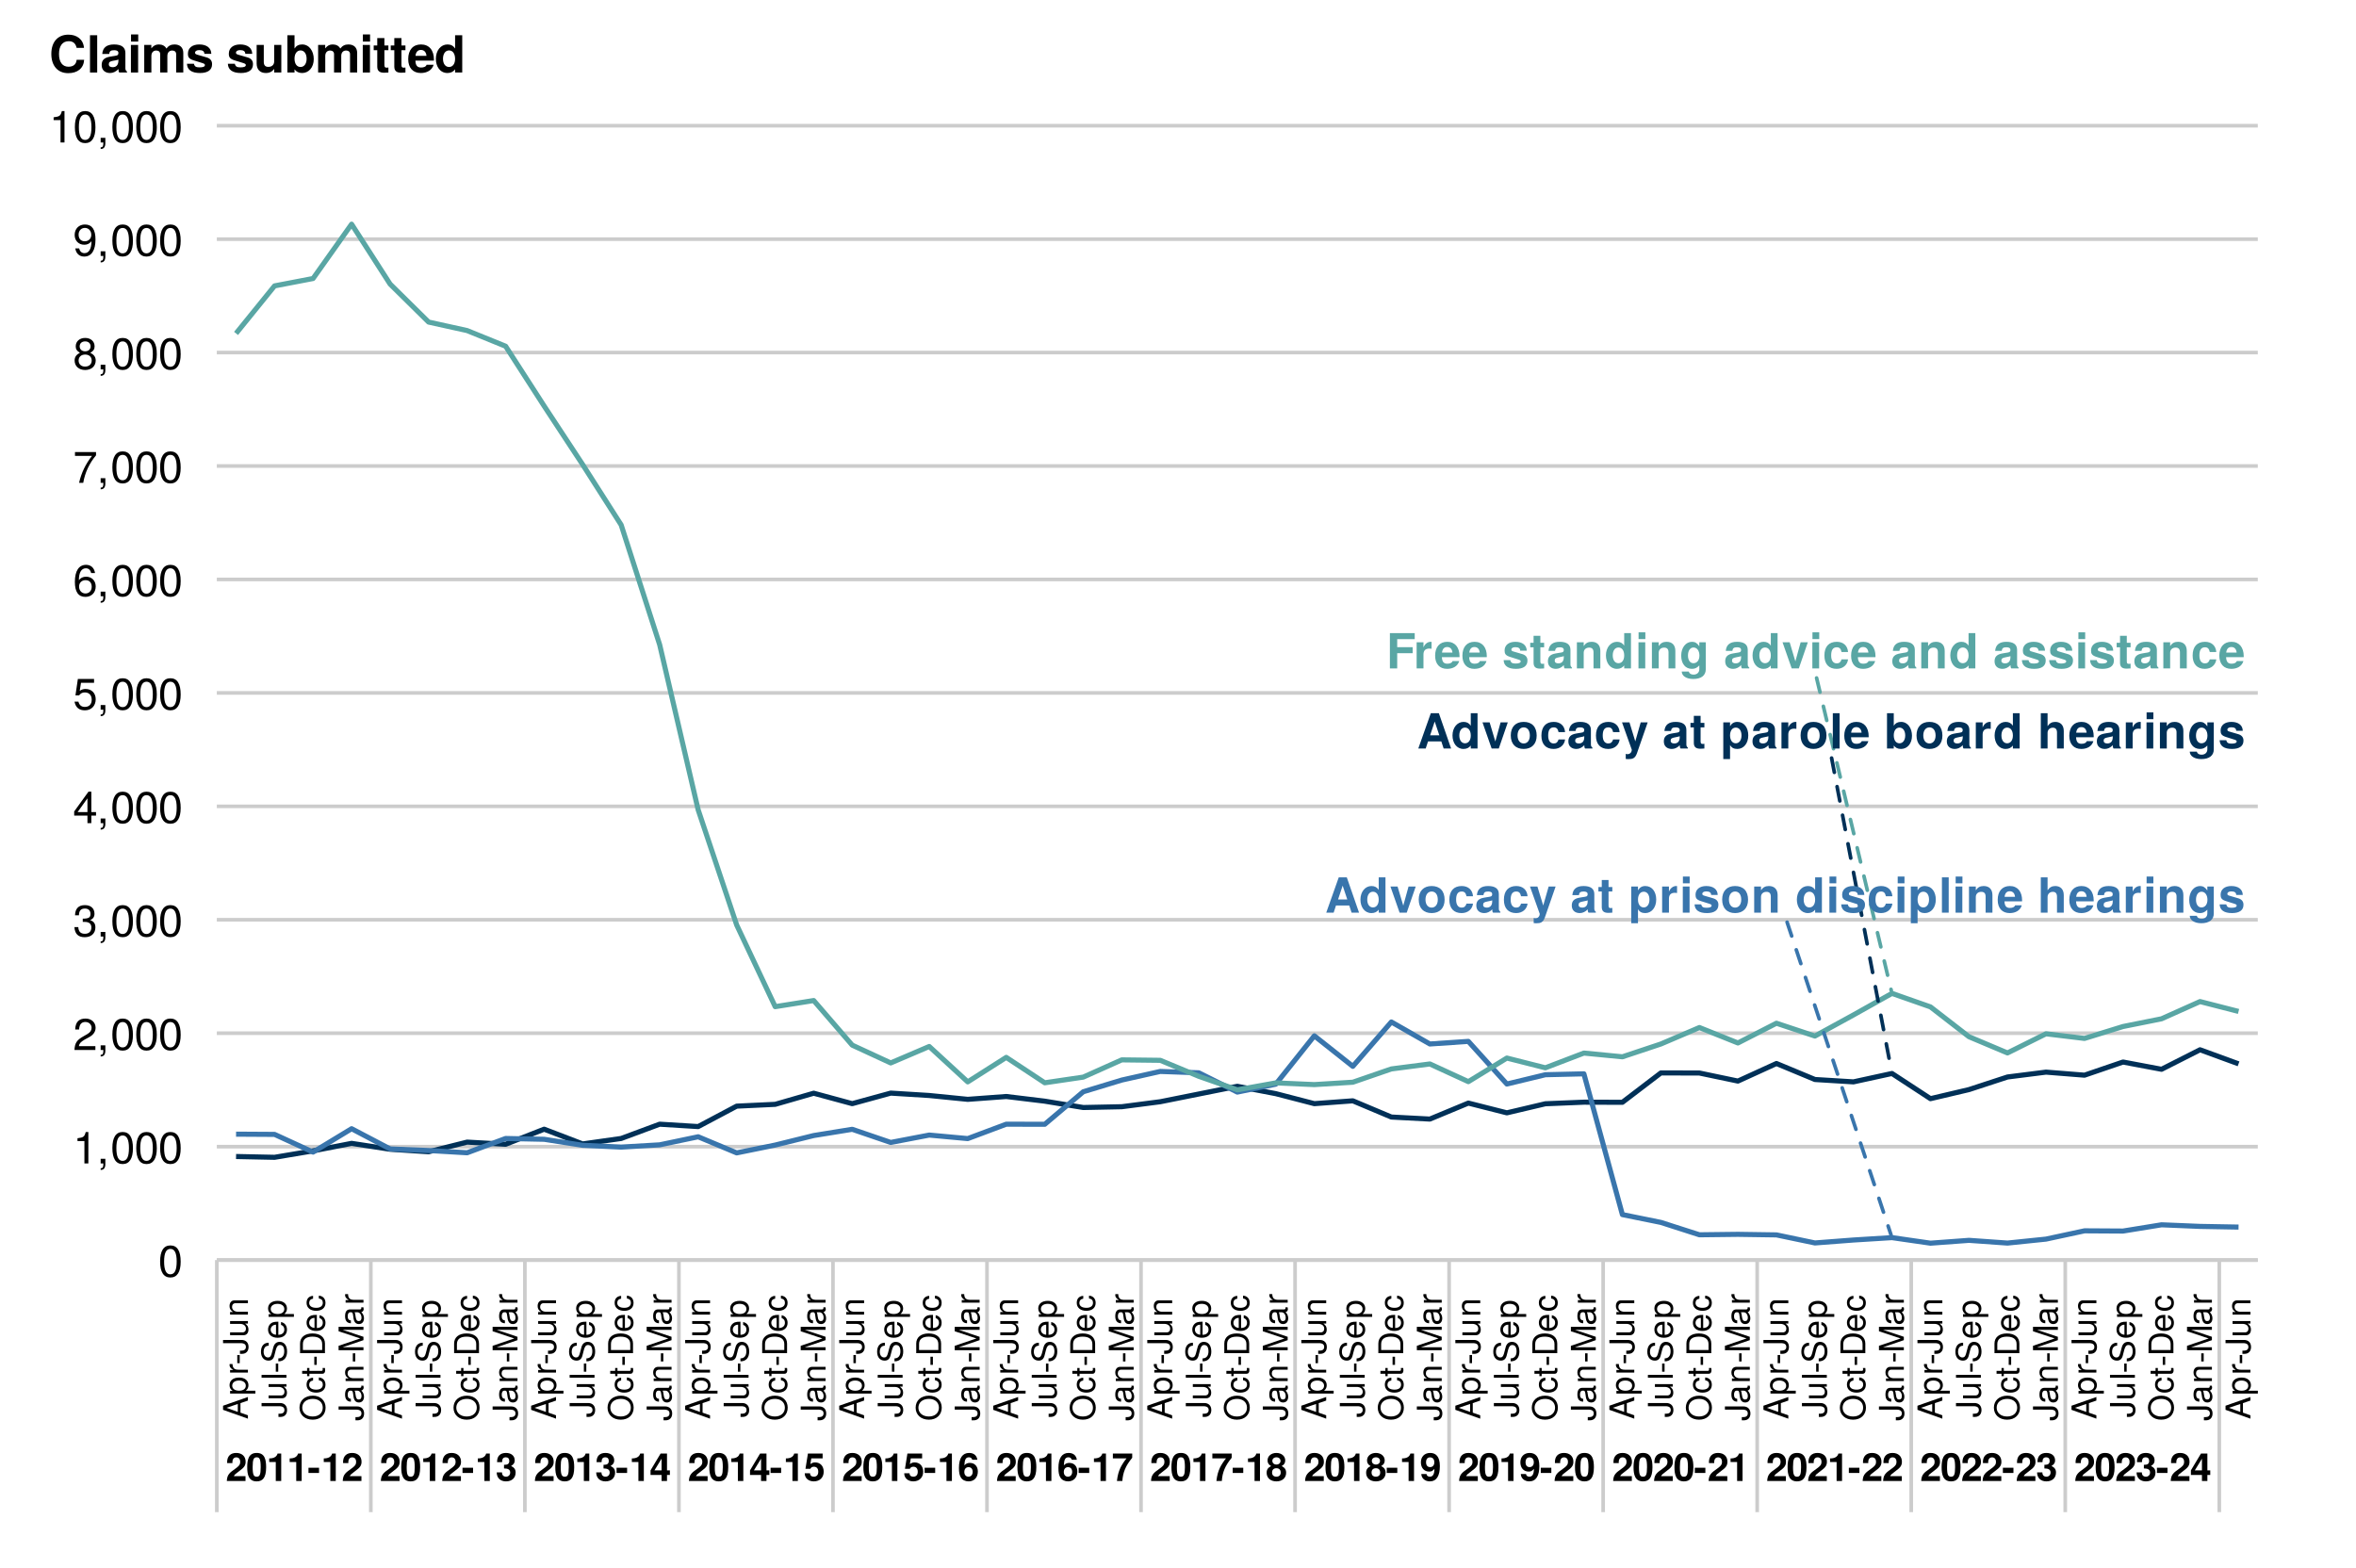 <?xml version="1.0" encoding="UTF-8"?>
<svg xmlns="http://www.w3.org/2000/svg" xmlns:xlink="http://www.w3.org/1999/xlink" width="691pt" height="460pt" viewBox="0 0 691 460" version="1.1">
<defs>
<g>
<symbol overflow="visible" id="glyph0-0">
<path style="stroke:none;" d=""/>
</symbol>
<symbol overflow="visible" id="glyph0-1">
<path style="stroke:none;" d="M 10 0 L 6.406 -10.359 L 4.047 -10.359 L 0.375 0 L 2.547 0 L 3.234 -2.094 L 7.125 -2.094 L 7.812 0 Z M 6.547 -3.875 L 3.844 -3.875 L 5.188 -7.922 Z M 6.547 -3.875 "/>
</symbol>
<symbol overflow="visible" id="glyph0-2">
<path style="stroke:none;" d="M 7.75 0 L 7.75 -10.359 L 5.766 -10.359 L 5.766 -6.688 C 5.266 -7.453 4.594 -7.812 3.641 -7.812 C 1.812 -7.812 0.406 -6.141 0.406 -3.828 C 0.406 -1.656 1.609 0.125 3.641 0.125 C 4.594 0.125 5.266 -0.234 5.766 -0.875 L 5.766 0 Z M 5.766 -3.797 C 5.766 -2.406 5.078 -1.531 4.078 -1.531 C 3.078 -1.531 2.406 -2.422 2.406 -3.828 C 2.406 -5.25 3.078 -6.141 4.078 -6.141 C 5.094 -6.141 5.766 -5.266 5.766 -3.797 Z M 5.766 -3.797 "/>
</symbol>
<symbol overflow="visible" id="glyph0-3">
<path style="stroke:none;" d="M 7.625 -7.672 L 5.516 -7.672 L 3.969 -2.062 L 2.297 -7.672 L 0.203 -7.672 L 2.891 0 L 4.984 0 Z M 7.625 -7.672 "/>
</symbol>
<symbol overflow="visible" id="glyph0-4">
<path style="stroke:none;" d="M 8.094 -3.781 C 8.094 -6.391 6.688 -7.812 4.281 -7.812 C 1.938 -7.812 0.5 -6.359 0.5 -3.844 C 0.5 -1.312 1.938 0.125 4.297 0.125 C 6.625 0.125 8.094 -1.328 8.094 -3.781 Z M 6.094 -3.812 C 6.094 -2.375 5.359 -1.484 4.297 -1.484 C 3.219 -1.484 2.484 -2.375 2.484 -3.844 C 2.484 -5.297 3.219 -6.203 4.297 -6.203 C 5.391 -6.203 6.094 -5.312 6.094 -3.812 Z M 6.094 -3.812 "/>
</symbol>
<symbol overflow="visible" id="glyph0-5">
<path style="stroke:none;" d="M 7.422 -2.656 L 5.516 -2.656 C 5.266 -1.859 4.859 -1.484 4.094 -1.484 C 3.078 -1.484 2.469 -2.297 2.469 -3.781 C 2.469 -5.188 2.844 -6.203 4.094 -6.203 C 4.906 -6.203 5.297 -5.812 5.516 -4.812 L 7.422 -4.812 C 7.281 -6.688 6.031 -7.812 4.109 -7.812 C 1.812 -7.812 0.484 -6.406 0.484 -3.781 C 0.484 -1.25 1.812 0.125 4.078 0.125 C 5.938 0.125 7.234 -1.031 7.422 -2.656 Z M 7.422 -2.656 "/>
</symbol>
<symbol overflow="visible" id="glyph0-6">
<path style="stroke:none;" d="M 7.453 0 L 7.453 -0.234 C 7.094 -0.562 7 -0.781 7 -1.188 L 7 -5.453 C 7 -7.016 5.922 -7.812 3.859 -7.812 C 1.781 -7.812 0.703 -6.922 0.562 -5.141 L 2.484 -5.141 C 2.594 -5.938 2.922 -6.203 3.891 -6.203 C 4.656 -6.203 5.047 -5.938 5.047 -5.438 C 5.047 -4.625 4.453 -4.703 3.453 -4.531 L 2.656 -4.391 C 1.141 -4.125 0.391 -3.469 0.391 -2.078 C 0.391 -0.578 1.453 0.125 2.734 0.125 C 3.578 0.125 4.359 -0.234 5.062 -0.969 C 5.062 -0.562 5.109 -0.234 5.297 0 Z M 5.047 -3.281 C 5.047 -2.141 4.484 -1.484 3.469 -1.484 C 2.797 -1.484 2.391 -1.734 2.391 -2.297 C 2.391 -2.891 2.703 -3.094 3.531 -3.25 L 4.203 -3.391 C 4.734 -3.484 4.812 -3.516 5.047 -3.625 Z M 5.047 -3.281 "/>
</symbol>
<symbol overflow="visible" id="glyph0-7">
<path style="stroke:none;" d="M 7.656 -7.672 L 5.609 -7.672 L 4.016 -2.094 L 2.312 -7.672 L 0.125 -7.672 L 2.984 0.328 L 2.984 0.375 C 2.984 1.094 2.453 1.656 1.75 1.656 C 1.594 1.656 1.484 1.641 1.219 1.562 L 1.219 3.062 C 1.516 3.094 1.688 3.109 1.938 3.109 C 3.266 3.109 3.969 2.875 4.5 1.406 Z M 7.656 -7.672 "/>
</symbol>
<symbol overflow="visible" id="glyph0-8">
<path style="stroke:none;" d=""/>
</symbol>
<symbol overflow="visible" id="glyph0-9">
<path style="stroke:none;" d="M 4.281 0 L 4.281 -1.391 C 4.078 -1.359 3.969 -1.344 3.828 -1.344 C 3.297 -1.344 3.172 -1.5 3.172 -2.188 L 3.172 -6.203 L 4.281 -6.203 L 4.281 -7.516 L 3.172 -7.516 L 3.172 -9.578 L 1.188 -9.578 L 1.188 -7.516 L 0.203 -7.516 L 0.203 -6.203 L 1.188 -6.203 L 1.188 -1.656 C 1.188 -0.438 1.812 0.062 3.125 0.062 C 3.562 0.062 3.922 0.016 4.281 0 Z M 4.281 0 "/>
</symbol>
<symbol overflow="visible" id="glyph0-10">
<path style="stroke:none;" d="M 8.156 -3.844 C 8.156 -6.109 6.953 -7.812 4.953 -7.812 C 3.984 -7.812 3.297 -7.391 2.812 -6.547 L 2.812 -7.672 L 0.828 -7.672 L 0.828 3.094 L 2.812 3.094 L 2.812 -1.031 C 3.297 -0.172 3.984 0.125 4.953 0.125 C 6.797 0.125 8.156 -1.5 8.156 -3.844 Z M 6.172 -3.812 C 6.172 -2.422 5.469 -1.531 4.5 -1.531 C 3.5 -1.531 2.812 -2.406 2.812 -3.844 C 2.812 -5.281 3.5 -6.141 4.5 -6.141 C 5.5 -6.141 6.172 -5.281 6.172 -3.812 Z M 6.172 -3.812 "/>
</symbol>
<symbol overflow="visible" id="glyph0-11">
<path style="stroke:none;" d="M 5.266 -5.766 L 5.266 -7.797 C 5.141 -7.812 5.078 -7.812 5.016 -7.812 C 4.109 -7.812 3.312 -7.203 2.891 -6.172 L 2.891 -7.672 L 0.891 -7.672 L 0.891 0 L 2.891 0 L 2.891 -4.078 C 2.891 -5.25 3.469 -5.828 4.641 -5.828 C 4.844 -5.828 4.984 -5.812 5.266 -5.766 Z M 5.266 -5.766 "/>
</symbol>
<symbol overflow="visible" id="glyph0-12">
<path style="stroke:none;" d="M 2.938 0 L 2.938 -10.359 L 0.953 -10.359 L 0.953 0 Z M 2.938 0 "/>
</symbol>
<symbol overflow="visible" id="glyph0-13">
<path style="stroke:none;" d="M 7.469 -3.562 C 7.469 -6.203 6.125 -7.812 3.875 -7.812 C 1.656 -7.812 0.312 -6.312 0.312 -3.734 C 0.312 -1.281 1.656 0.125 3.828 0.125 C 5.547 0.125 6.938 -0.656 7.375 -2.156 L 5.422 -2.156 C 5.25 -1.609 4.625 -1.391 3.891 -1.391 C 2.953 -1.391 2.359 -1.812 2.297 -3.312 L 7.453 -3.312 Z M 5.391 -4.641 L 2.328 -4.641 C 2.453 -5.703 2.953 -6.281 3.844 -6.281 C 4.688 -6.281 5.297 -5.734 5.391 -4.641 Z M 5.391 -4.641 "/>
</symbol>
<symbol overflow="visible" id="glyph0-14">
<path style="stroke:none;" d="M 8.172 -3.734 C 8.172 -5.922 6.969 -7.812 4.953 -7.812 C 4 -7.812 3.312 -7.453 2.828 -6.688 L 2.828 -10.359 L 0.844 -10.359 L 0.844 0 L 2.828 0 L 2.828 -0.875 C 3.312 -0.234 3.984 0.125 4.953 0.125 C 6.781 0.125 8.172 -1.422 8.172 -3.734 Z M 6.188 -3.828 C 6.188 -2.438 5.484 -1.531 4.5 -1.531 C 3.5 -1.531 2.828 -2.406 2.828 -3.875 C 2.828 -5.266 3.516 -6.141 4.5 -6.141 C 5.484 -6.141 6.188 -5.25 6.188 -3.828 Z M 6.188 -3.828 "/>
</symbol>
<symbol overflow="visible" id="glyph0-15">
<path style="stroke:none;" d="M 7.688 0 L 7.688 -5.141 C 7.688 -6.938 6.641 -7.812 5.188 -7.812 C 4.203 -7.812 3.5 -7.406 2.938 -6.562 L 2.938 -10.359 L 0.953 -10.359 L 0.953 0 L 2.938 0 L 2.938 -4.609 C 2.938 -5.484 3.578 -6.109 4.484 -6.109 C 5.188 -6.109 5.703 -5.734 5.703 -4.688 L 5.703 0 Z M 7.688 0 "/>
</symbol>
<symbol overflow="visible" id="glyph0-16">
<path style="stroke:none;" d="M 2.938 0 L 2.938 -7.672 L 0.953 -7.672 L 0.953 0 Z M 2.969 -8.609 L 2.969 -10.594 L 0.984 -10.594 L 0.984 -8.609 Z M 2.969 -8.609 "/>
</symbol>
<symbol overflow="visible" id="glyph0-17">
<path style="stroke:none;" d="M 7.766 0 L 7.766 -5.141 C 7.766 -6.844 6.828 -7.812 5.188 -7.812 C 4.156 -7.812 3.453 -7.422 2.891 -6.562 L 2.891 -7.672 L 0.891 -7.672 L 0.891 0 L 2.891 0 L 2.891 -4.609 C 2.891 -5.516 3.531 -6.109 4.5 -6.109 C 5.344 -6.109 5.766 -5.641 5.766 -4.734 L 5.766 0 Z M 7.766 0 "/>
</symbol>
<symbol overflow="visible" id="glyph0-18">
<path style="stroke:none;" d="M 7.688 0.25 L 7.688 -7.672 L 5.797 -7.672 L 5.797 -6.5 C 5.203 -7.406 4.547 -7.812 3.672 -7.812 C 1.844 -7.812 0.484 -6.125 0.484 -3.75 C 0.484 -1.359 1.734 0.125 3.625 0.125 C 4.516 0.125 5.062 -0.141 5.797 -0.875 L 5.797 0.25 C 5.797 1.188 5.109 1.812 4.109 1.812 C 3.359 1.812 2.859 1.5 2.703 0.922 L 0.641 0.922 C 0.672 2.172 1.938 3.094 4.031 3.094 C 6.359 3.094 7.688 2.062 7.688 0.25 Z M 5.828 -3.781 C 5.828 -2.391 5.109 -1.531 4.062 -1.531 C 3.125 -1.531 2.469 -2.391 2.469 -3.781 C 2.469 -5.234 3.125 -6.141 4.094 -6.141 C 5.094 -6.141 5.828 -5.203 5.828 -3.781 Z M 5.828 -3.781 "/>
</symbol>
<symbol overflow="visible" id="glyph0-19">
<path style="stroke:none;" d="M 7.391 -2.281 L 7.391 -2.375 C 7.391 -3.25 6.891 -3.906 5.891 -4.203 L 3.375 -4.938 C 2.812 -5.094 2.672 -5.219 2.672 -5.531 C 2.672 -5.953 3.125 -6.234 3.828 -6.234 C 4.781 -6.234 5.25 -5.906 5.266 -5.203 L 7.188 -5.203 C 7.156 -6.828 5.906 -7.812 3.844 -7.812 C 1.891 -7.812 0.688 -6.828 0.688 -5.25 C 0.688 -4.312 0.938 -3.797 2.359 -3.359 L 4.734 -2.609 C 5.234 -2.453 5.406 -2.297 5.406 -2.094 C 5.406 -1.625 4.844 -1.438 3.922 -1.438 C 3.016 -1.438 2.531 -1.609 2.359 -2.438 L 0.406 -2.438 C 0.469 -0.75 1.703 0.125 4.031 0.125 C 6.203 0.125 7.391 -0.719 7.391 -2.281 Z M 7.391 -2.281 "/>
</symbol>
<symbol overflow="visible" id="glyph0-20">
<path style="stroke:none;" d="M 8.328 -8.594 L 8.328 -10.359 L 1.047 -10.359 L 1.047 0 L 3.188 0 L 3.188 -4.469 L 7.719 -4.469 L 7.719 -6.234 L 3.188 -6.234 L 3.188 -8.594 Z M 8.328 -8.594 "/>
</symbol>
<symbol overflow="visible" id="glyph1-0">
<path style="stroke:none;" d=""/>
</symbol>
<symbol overflow="visible" id="glyph1-1">
<path style="stroke:none;" d="M 5.859 -5.672 C 5.859 -7.234 4.781 -8.234 3.094 -8.234 C 1.422 -8.234 0.438 -7.25 0.438 -5.547 C 0.438 -5.469 0.438 -5.375 0.453 -5.25 L 1.984 -5.25 L 1.984 -5.516 C 1.984 -6.422 2.406 -6.938 3.125 -6.938 C 3.828 -6.938 4.266 -6.453 4.266 -5.641 C 4.266 -4.75 3.984 -4.406 2.203 -3.141 C 0.844 -2.203 0.422 -1.484 0.344 0 L 5.828 0 L 5.828 -1.422 L 2.406 -1.422 C 2.609 -1.859 2.859 -2.078 4.047 -2.953 C 5.453 -3.969 5.859 -4.578 5.859 -5.672 Z M 5.859 -5.672 "/>
</symbol>
<symbol overflow="visible" id="glyph1-2">
<path style="stroke:none;" d="M 5.875 -4.016 C 5.875 -6.297 5.469 -8.234 3.109 -8.234 C 0.797 -8.234 0.328 -6.375 0.328 -4.062 C 0.328 -1.812 0.781 0.109 3.109 0.109 C 4.75 0.109 5.875 -0.828 5.875 -4.016 Z M 4.281 -4.047 C 4.281 -1.781 3.953 -1.266 3.109 -1.266 C 2.297 -1.266 1.922 -1.672 1.922 -4.078 C 1.922 -6.422 2.25 -6.953 3.109 -6.953 C 3.891 -6.953 4.281 -6.547 4.281 -4.047 Z M 4.281 -4.047 "/>
</symbol>
<symbol overflow="visible" id="glyph1-3">
<path style="stroke:none;" d="M 4.297 0 L 4.297 -8.062 L 3.234 -8.062 C 2.984 -7.109 2.156 -6.625 0.781 -6.625 L 0.781 -5.562 L 2.703 -5.562 L 2.703 0 Z M 4.297 0 "/>
</symbol>
<symbol overflow="visible" id="glyph1-4">
<path style="stroke:none;" d="M 3.391 -2.359 L 3.391 -3.891 L 0.297 -3.891 L 0.297 -2.359 Z M 3.391 -2.359 "/>
</symbol>
<symbol overflow="visible" id="glyph1-5">
<path style="stroke:none;" d="M 5.875 -2.484 C 5.875 -3.422 5.453 -3.953 4.547 -4.406 C 5.297 -4.875 5.609 -5.297 5.609 -6.047 C 5.609 -7.375 4.609 -8.234 3.047 -8.234 C 1.484 -8.234 0.438 -7.422 0.438 -5.672 L 0.438 -5.531 L 1.906 -5.531 C 1.906 -6.531 2.234 -6.953 3.016 -6.953 C 3.656 -6.953 4.016 -6.562 4.016 -5.891 C 4.016 -5.078 3.547 -4.75 2.609 -4.75 L 2.469 -4.75 L 2.469 -3.688 C 3.656 -3.688 4.281 -3.344 4.281 -2.484 C 4.281 -1.781 3.781 -1.266 3.078 -1.266 C 2.328 -1.266 1.875 -1.688 1.875 -2.531 L 0.328 -2.531 C 0.328 -0.906 1.406 0.109 3.047 0.109 C 4.766 0.109 5.875 -0.906 5.875 -2.484 Z M 5.875 -2.484 "/>
</symbol>
<symbol overflow="visible" id="glyph1-6">
<path style="stroke:none;" d="M 5.938 -1.781 L 5.938 -3.109 L 5.094 -3.109 L 5.094 -8.062 L 3.219 -8.062 L 0.266 -3.125 L 0.266 -1.781 L 3.5 -1.781 L 3.5 0 L 5.094 0 L 5.094 -1.781 Z M 3.5 -3.109 L 1.406 -3.109 L 3.5 -6.547 Z M 3.5 -3.109 "/>
</symbol>
<symbol overflow="visible" id="glyph1-7">
<path style="stroke:none;" d="M 5.875 -2.734 C 5.875 -4.391 4.859 -5.453 3.359 -5.453 C 2.828 -5.453 2.438 -5.312 1.969 -4.953 L 2.234 -6.641 L 5.562 -6.641 L 5.562 -8.062 L 1.25 -8.062 L 0.531 -3.578 L 1.969 -3.578 C 2.141 -3.969 2.5 -4.188 2.984 -4.188 C 3.797 -4.188 4.281 -3.688 4.281 -2.703 C 4.281 -1.766 3.781 -1.266 2.984 -1.266 C 2.297 -1.266 1.875 -1.609 1.875 -2.266 L 0.312 -2.266 C 0.312 -0.859 1.406 0.109 2.969 0.109 C 4.703 0.109 5.875 -1 5.875 -2.734 Z M 5.875 -2.734 "/>
</symbol>
<symbol overflow="visible" id="glyph1-8">
<path style="stroke:none;" d="M 5.906 -2.781 C 5.906 -4.328 4.953 -5.312 3.562 -5.312 C 2.906 -5.312 2.453 -5.125 1.953 -4.594 C 2.031 -6.219 2.312 -6.953 3.297 -6.953 C 3.812 -6.953 4.078 -6.75 4.281 -6.234 L 5.766 -6.234 C 5.562 -7.562 4.656 -8.234 3.344 -8.234 C 1.406 -8.234 0.359 -6.734 0.359 -3.828 C 0.359 -2.453 0.531 -1.656 0.938 -1.016 C 1.406 -0.266 2.25 0.109 3.203 0.109 C 4.812 0.109 5.906 -1.031 5.906 -2.781 Z M 4.391 -2.672 C 4.391 -1.812 3.875 -1.266 3.156 -1.266 C 2.438 -1.266 1.938 -1.781 1.938 -2.641 C 1.938 -3.531 2.438 -4.062 3.172 -4.062 C 3.906 -4.062 4.391 -3.562 4.391 -2.672 Z M 4.391 -2.672 "/>
</symbol>
<symbol overflow="visible" id="glyph1-9">
<path style="stroke:none;" d="M 6 -6.812 L 6 -8.062 L 0.328 -8.062 L 0.328 -6.641 L 4.344 -6.641 C 3.859 -6.125 2.906 -4.656 2.578 -3.953 C 2.031 -2.781 1.719 -1.719 1.516 0 L 3.109 0 C 3.266 -2.547 4.094 -4.5 6 -6.812 Z M 6 -6.812 "/>
</symbol>
<symbol overflow="visible" id="glyph1-10">
<path style="stroke:none;" d="M 5.969 -2.406 C 5.969 -3.359 5.578 -3.891 4.656 -4.391 C 5.375 -4.781 5.703 -5.25 5.703 -6.047 C 5.703 -7.312 4.609 -8.234 3.109 -8.234 C 1.609 -8.234 0.516 -7.312 0.516 -6.047 C 0.516 -5.266 0.844 -4.781 1.562 -4.391 C 0.641 -3.891 0.25 -3.359 0.25 -2.406 C 0.25 -0.875 1.422 0.109 3.109 0.109 C 4.797 0.109 5.969 -0.875 5.969 -2.406 Z M 4.328 -5.891 C 4.328 -5.281 3.828 -4.828 3.125 -4.828 C 2.422 -4.828 1.922 -5.281 1.922 -5.906 C 1.922 -6.516 2.406 -6.953 3.125 -6.953 C 3.844 -6.953 4.312 -6.516 4.328 -5.891 Z M 4.375 -2.469 C 4.375 -1.688 3.875 -1.266 3.109 -1.266 C 2.328 -1.266 1.844 -1.688 1.844 -2.484 C 1.844 -3.312 2.344 -3.75 3.109 -3.75 C 3.891 -3.75 4.375 -3.312 4.375 -2.469 Z M 4.375 -2.469 "/>
</symbol>
<symbol overflow="visible" id="glyph1-11">
<path style="stroke:none;" d="M 5.875 -4.375 C 5.875 -7.203 4.688 -8.234 3.031 -8.234 C 1.422 -8.234 0.312 -7.172 0.312 -5.484 C 0.312 -3.828 1.297 -2.766 2.734 -2.766 C 3.453 -2.766 3.719 -2.938 4.281 -3.562 C 4.281 -2.031 3.844 -1.266 2.953 -1.266 C 2.391 -1.266 2 -1.562 1.969 -2.047 L 0.438 -2.047 C 0.469 -0.812 1.516 0.109 2.906 0.109 C 4.922 0.109 5.875 -1.531 5.875 -4.375 Z M 4.25 -5.484 C 4.25 -4.594 3.75 -4.078 3.016 -4.078 C 2.281 -4.078 1.828 -4.578 1.828 -5.5 C 1.828 -6.438 2.281 -6.938 2.984 -6.938 C 3.766 -6.938 4.25 -6.422 4.25 -5.484 Z M 4.25 -5.484 "/>
</symbol>
<symbol overflow="visible" id="glyph2-0">
<path style="stroke:none;" d=""/>
</symbol>
<symbol overflow="visible" id="glyph2-1">
<path style="stroke:none;" d="M 6.594 -4.438 C 6.594 -7.625 5.578 -9.219 3.578 -9.219 C 1.594 -9.219 0.562 -7.609 0.562 -4.516 C 0.562 -1.406 1.594 0.188 3.578 0.188 C 5.531 0.188 6.594 -1.406 6.594 -4.438 Z M 5.422 -4.531 C 5.422 -1.922 4.828 -0.75 3.547 -0.75 C 2.344 -0.75 1.734 -1.969 1.734 -4.5 C 1.734 -7.016 2.344 -8.203 3.578 -8.203 C 4.812 -8.203 5.422 -7 5.422 -4.531 Z M 5.422 -4.531 "/>
</symbol>
<symbol overflow="visible" id="glyph2-2">
<path style="stroke:none;" d="M 4.516 0 L 4.516 -9.219 L 3.75 -9.219 C 3.359 -7.797 3.094 -7.609 1.328 -7.391 L 1.328 -6.562 L 3.359 -6.562 L 3.359 0 Z M 4.516 0 "/>
</symbol>
<symbol overflow="visible" id="glyph2-3">
<path style="stroke:none;" d="M 2.5 0.203 L 2.5 -1.359 L 1.125 -1.359 L 1.125 0 L 1.906 0 L 1.906 0.234 C 1.906 1.125 1.734 1.391 1.125 1.422 L 1.125 1.906 C 2.047 1.906 2.5 1.328 2.5 0.203 Z M 2.5 0.203 "/>
</symbol>
<symbol overflow="visible" id="glyph2-4">
<path style="stroke:none;" d="M 6.641 -6.516 C 6.641 -8.078 5.438 -9.219 3.688 -9.219 C 1.812 -9.219 0.719 -8.25 0.656 -6.016 L 1.797 -6.016 C 1.891 -7.562 2.516 -8.219 3.656 -8.219 C 4.688 -8.219 5.469 -7.469 5.469 -6.484 C 5.469 -5.766 5.047 -5.141 4.219 -4.672 L 3.031 -3.984 C 1.109 -2.906 0.547 -2.031 0.438 0 L 6.578 0 L 6.578 -1.125 L 1.734 -1.125 C 1.844 -1.891 2.266 -2.359 3.391 -3.031 L 4.688 -3.734 C 5.984 -4.422 6.641 -5.375 6.641 -6.516 Z M 6.641 -6.516 "/>
</symbol>
<symbol overflow="visible" id="glyph2-5">
<path style="stroke:none;" d="M 6.578 -2.672 C 6.578 -3.797 6.125 -4.453 5.016 -4.828 C 5.875 -5.156 6.312 -5.766 6.312 -6.688 C 6.312 -8.266 5.25 -9.219 3.5 -9.219 C 1.641 -9.219 0.656 -8.203 0.609 -6.234 L 1.75 -6.234 C 1.781 -7.609 2.344 -8.219 3.516 -8.219 C 4.531 -8.219 5.141 -7.625 5.141 -6.641 C 5.141 -5.656 4.703 -5.25 2.875 -5.25 L 2.875 -4.297 L 3.5 -4.297 C 4.766 -4.297 5.406 -3.688 5.406 -2.672 C 5.406 -1.516 4.688 -0.812 3.5 -0.812 C 2.25 -0.812 1.641 -1.438 1.562 -2.781 L 0.422 -2.781 C 0.562 -0.734 1.578 0.188 3.453 0.188 C 5.359 0.188 6.578 -0.938 6.578 -2.672 Z M 6.578 -2.672 "/>
</symbol>
<symbol overflow="visible" id="glyph2-6">
<path style="stroke:none;" d="M 6.766 -2.203 L 6.766 -3.234 L 5.391 -3.234 L 5.391 -9.219 L 4.547 -9.219 L 0.359 -3.422 L 0.359 -2.203 L 4.25 -2.203 L 4.25 0 L 5.391 0 L 5.391 -2.203 Z M 4.25 -3.234 L 1.359 -3.234 L 4.25 -7.266 Z M 4.25 -3.234 "/>
</symbol>
<symbol overflow="visible" id="glyph2-7">
<path style="stroke:none;" d="M 6.672 -3.062 C 6.672 -4.875 5.453 -6.078 3.688 -6.078 C 3.047 -6.078 2.516 -5.906 1.984 -5.516 L 2.359 -7.891 L 6.188 -7.891 L 6.188 -9.016 L 1.438 -9.016 L 0.734 -4.203 L 1.797 -4.203 C 2.328 -4.844 2.766 -5.062 3.484 -5.062 C 4.719 -5.062 5.5 -4.266 5.5 -2.906 C 5.5 -1.578 4.734 -0.812 3.484 -0.812 C 2.484 -0.812 1.875 -1.328 1.594 -2.359 L 0.453 -2.359 C 0.828 -0.531 1.875 0.188 3.516 0.188 C 5.375 0.188 6.672 -1.109 6.672 -3.062 Z M 6.672 -3.062 "/>
</symbol>
<symbol overflow="visible" id="glyph2-8">
<path style="stroke:none;" d="M 6.672 -2.859 C 6.672 -4.578 5.5 -5.734 3.844 -5.734 C 2.938 -5.734 2.219 -5.375 1.734 -4.703 C 1.734 -6.953 2.469 -8.203 3.781 -8.203 C 4.594 -8.203 5.141 -7.703 5.328 -6.812 L 6.469 -6.812 C 6.25 -8.312 5.266 -9.219 3.859 -9.219 C 1.719 -9.219 0.562 -7.406 0.562 -4.203 C 0.562 -1.328 1.547 0.188 3.656 0.188 C 5.406 0.188 6.672 -1.047 6.672 -2.859 Z M 5.5 -2.766 C 5.5 -1.609 4.719 -0.812 3.672 -0.812 C 2.594 -0.812 1.797 -1.656 1.797 -2.828 C 1.797 -3.984 2.578 -4.719 3.703 -4.719 C 4.812 -4.719 5.5 -4 5.5 -2.766 Z M 5.5 -2.766 "/>
</symbol>
<symbol overflow="visible" id="glyph2-9">
<path style="stroke:none;" d="M 6.766 -8.062 L 6.766 -9.016 L 0.594 -9.016 L 0.594 -7.891 L 5.578 -7.891 C 3.75 -5.578 2.438 -2.891 1.797 0 L 3.016 0 C 3.516 -2.984 4.828 -5.766 6.766 -8.062 Z M 6.766 -8.062 "/>
</symbol>
<symbol overflow="visible" id="glyph2-10">
<path style="stroke:none;" d="M 6.672 -2.594 C 6.672 -3.625 6.156 -4.344 5.078 -4.844 C 6.031 -5.422 6.344 -5.891 6.344 -6.766 C 6.344 -8.203 5.219 -9.219 3.578 -9.219 C 1.953 -9.219 0.812 -8.203 0.812 -6.766 C 0.812 -5.906 1.125 -5.438 2.047 -4.844 C 1 -4.344 0.484 -3.625 0.484 -2.609 C 0.484 -0.922 1.75 0.188 3.578 0.188 C 5.391 0.188 6.672 -0.922 6.672 -2.594 Z M 5.172 -6.734 C 5.172 -5.875 4.531 -5.297 3.578 -5.297 C 2.609 -5.297 1.969 -5.875 1.969 -6.75 C 1.969 -7.625 2.609 -8.203 3.578 -8.203 C 4.547 -8.203 5.172 -7.625 5.172 -6.734 Z M 5.5 -2.594 C 5.5 -1.5 4.719 -0.812 3.547 -0.812 C 2.438 -0.812 1.656 -1.516 1.656 -2.594 C 1.656 -3.672 2.438 -4.344 3.578 -4.344 C 4.719 -4.344 5.5 -3.672 5.5 -2.594 Z M 5.5 -2.594 "/>
</symbol>
<symbol overflow="visible" id="glyph2-11">
<path style="stroke:none;" d="M 6.609 -4.828 C 6.609 -7.703 5.609 -9.219 3.516 -9.219 C 1.75 -9.219 0.5 -7.969 0.5 -6.156 C 0.5 -4.453 1.656 -3.281 3.328 -3.281 C 4.203 -3.281 4.844 -3.594 5.438 -4.312 C 5.422 -2.062 4.688 -0.812 3.375 -0.812 C 2.578 -0.812 2.016 -1.328 1.828 -2.203 L 0.688 -2.203 C 0.906 -0.703 1.891 0.188 3.297 0.188 C 5.453 0.188 6.609 -1.641 6.609 -4.828 Z M 5.375 -6.188 C 5.375 -5.062 4.578 -4.297 3.453 -4.297 C 2.359 -4.297 1.656 -5.016 1.656 -6.25 C 1.656 -7.422 2.438 -8.219 3.5 -8.219 C 4.562 -8.219 5.375 -7.391 5.375 -6.188 Z M 5.375 -6.188 "/>
</symbol>
<symbol overflow="visible" id="glyph3-0">
<path style="stroke:none;" d=""/>
</symbol>
<symbol overflow="visible" id="glyph3-1">
<path style="stroke:none;" d="M 0 -6.531 L -7.297 -3.969 L -7.297 -2.766 L 0 -0.172 L 0 -1.156 L -2.188 -1.938 L -2.188 -4.734 L 0 -5.484 Z M -2.969 -4.484 L -2.969 -2.156 L -6.297 -3.359 Z M -2.969 -4.484 "/>
</symbol>
<symbol overflow="visible" id="glyph3-2">
<path style="stroke:none;" d="M -2.562 -5.234 C -4.328 -5.234 -5.391 -4.375 -5.391 -2.984 C -5.391 -2.266 -5.062 -1.703 -4.453 -1.312 L -5.234 -1.312 L -5.234 -0.547 L 2.188 -0.547 L 2.188 -1.375 L -0.625 -1.375 C -0.094 -1.812 0.156 -2.312 0.156 -2.984 C 0.156 -4.344 -0.906 -5.234 -2.562 -5.234 Z M -2.594 -4.359 C -1.406 -4.359 -0.625 -3.75 -0.625 -2.844 C -0.625 -1.953 -1.344 -1.375 -2.578 -1.375 C -3.812 -1.375 -4.609 -1.953 -4.609 -2.844 C -4.609 -3.766 -3.844 -4.359 -2.594 -4.359 Z M -2.594 -4.359 "/>
</symbol>
<symbol overflow="visible" id="glyph3-3">
<path style="stroke:none;" d="M -4.516 -3.203 L -5.359 -3.203 C -5.375 -3.062 -5.391 -3 -5.391 -2.891 C -5.391 -2.344 -5.062 -1.938 -4.297 -1.453 L -5.234 -1.453 L -5.234 -0.703 L 0 -0.703 L 0 -1.531 L -2.719 -1.531 C -3.906 -1.531 -4.484 -1.922 -4.516 -3.203 Z M -4.516 -3.203 "/>
</symbol>
<symbol overflow="visible" id="glyph3-4">
<path style="stroke:none;" d="M -2.406 -2.844 L -3.125 -2.844 L -3.125 -0.453 L -2.406 -0.453 Z M -2.406 -2.844 "/>
</symbol>
<symbol overflow="visible" id="glyph3-5">
<path style="stroke:none;" d="M -1.875 -4.266 L -7.297 -4.266 L -7.297 -3.328 L -2.203 -3.328 C -1.016 -3.328 -0.594 -2.922 -0.594 -2.203 C -0.594 -1.516 -1.062 -1.125 -1.922 -1.125 L -2.344 -1.125 L -2.344 -0.188 L -1.75 -0.188 C -0.562 -0.188 0.188 -0.938 0.188 -2.203 C 0.188 -3.469 -0.609 -4.266 -1.875 -4.266 Z M -1.875 -4.266 "/>
</symbol>
<symbol overflow="visible" id="glyph3-6">
<path style="stroke:none;" d="M 0 -4.812 L -5.234 -4.812 L -5.234 -3.984 L -2.344 -3.984 C -1.281 -3.984 -0.578 -3.438 -0.578 -2.562 C -0.578 -1.906 -0.984 -1.484 -1.609 -1.484 L -5.234 -1.484 L -5.234 -0.656 L -1.281 -0.656 C -0.406 -0.656 0.156 -1.297 0.156 -2.312 C 0.156 -3.094 -0.125 -3.578 -0.812 -4.062 L 0 -4.062 Z M 0 -4.812 "/>
</symbol>
<symbol overflow="visible" id="glyph3-7">
<path style="stroke:none;" d="M 0 -4.875 L -3.953 -4.875 C -4.828 -4.875 -5.391 -4.219 -5.391 -3.203 C -5.391 -2.438 -5.094 -1.938 -4.359 -1.469 L -5.234 -1.469 L -5.234 -0.703 L 0 -0.703 L 0 -1.531 L -2.891 -1.531 C -3.953 -1.531 -4.656 -2.109 -4.656 -2.953 C -4.656 -3.625 -4.266 -4.047 -3.625 -4.047 L 0 -4.047 Z M 0 -4.875 "/>
</symbol>
<symbol overflow="visible" id="glyph3-8">
<path style="stroke:none;" d="M 0 -1.516 L -7.297 -1.516 L -7.297 -0.688 L 0 -0.688 Z M 0 -1.516 "/>
</symbol>
<symbol overflow="visible" id="glyph3-9">
<path style="stroke:none;" d="M -2 -6.203 C -2.906 -6.203 -3.562 -5.656 -3.828 -4.656 L -4.312 -2.828 C -4.547 -1.953 -4.844 -1.625 -5.406 -1.625 C -6.141 -1.625 -6.688 -2.281 -6.688 -3.266 C -6.688 -4.422 -6.156 -5.078 -5.203 -5.078 L -5.203 -5.953 C -6.641 -5.953 -7.469 -4.969 -7.469 -3.297 C -7.469 -1.688 -6.594 -0.703 -5.266 -0.703 C -4.375 -0.703 -3.812 -1.172 -3.562 -2.125 L -3.094 -3.938 C -2.844 -4.859 -2.484 -5.281 -1.906 -5.281 C -1.109 -5.281 -0.641 -4.688 -0.641 -3.422 C -0.641 -2.047 -1.328 -1.359 -2.375 -1.359 L -2.375 -0.484 C -0.656 -0.484 0.188 -1.641 0.188 -3.359 C 0.188 -5.203 -0.703 -6.203 -2 -6.203 Z M -2 -6.203 "/>
</symbol>
<symbol overflow="visible" id="glyph3-10">
<path style="stroke:none;" d="M -2.375 -5.125 C -3.141 -5.125 -3.625 -5.062 -4.016 -4.922 C -4.875 -4.578 -5.391 -3.781 -5.391 -2.797 C -5.391 -1.344 -4.312 -0.406 -2.594 -0.406 C -0.875 -0.406 0.156 -1.312 0.156 -2.781 C 0.156 -3.984 -0.531 -4.812 -1.594 -5.016 L -1.594 -4.188 C -0.906 -3.953 -0.625 -3.484 -0.625 -2.812 C -0.625 -1.938 -1.188 -1.297 -2.375 -1.266 Z M -3.125 -4.234 C -3.125 -4.234 -3.078 -4.234 -3.062 -4.234 L -3.062 -1.297 C -3.984 -1.359 -4.625 -1.953 -4.625 -2.797 C -4.625 -3.609 -3.938 -4.234 -3.125 -4.234 Z M -3.125 -4.234 "/>
</symbol>
<symbol overflow="visible" id="glyph3-11">
<path style="stroke:none;" d="M -3.531 -7.422 C -5.875 -7.422 -7.469 -6.031 -7.469 -3.891 C -7.469 -1.797 -5.875 -0.375 -3.594 -0.375 C -1.312 -0.375 0.188 -1.797 0.188 -3.906 C 0.188 -6.047 -1.391 -7.422 -3.531 -7.422 Z M -3.547 -6.484 C -1.797 -6.484 -0.641 -5.438 -0.641 -3.906 C -0.641 -2.344 -1.797 -1.312 -3.594 -1.312 C -5.391 -1.312 -6.656 -2.344 -6.656 -3.891 C -6.656 -5.469 -5.391 -6.484 -3.547 -6.484 Z M -3.547 -6.484 "/>
</symbol>
<symbol overflow="visible" id="glyph3-12">
<path style="stroke:none;" d="M -1.797 -4.766 L -1.797 -3.938 C -0.953 -3.797 -0.625 -3.359 -0.625 -2.656 C -0.625 -1.734 -1.328 -1.188 -2.562 -1.188 C -3.875 -1.188 -4.625 -1.719 -4.625 -2.625 C -4.625 -3.328 -4.203 -3.766 -3.484 -3.875 L -3.484 -4.703 C -4.766 -4.609 -5.391 -3.812 -5.391 -2.641 C -5.391 -1.234 -4.312 -0.312 -2.562 -0.312 C -0.875 -0.312 0.156 -1.203 0.156 -2.625 C 0.156 -3.875 -0.594 -4.672 -1.797 -4.766 Z M -1.797 -4.766 "/>
</symbol>
<symbol overflow="visible" id="glyph3-13">
<path style="stroke:none;" d="M 0 -2.547 L -0.703 -2.547 C -0.672 -2.438 -0.656 -2.297 -0.656 -2.141 C -0.656 -1.781 -0.766 -1.688 -1.125 -1.688 L -4.562 -1.688 L -4.562 -2.547 L -5.234 -2.547 L -5.234 -1.688 L -6.688 -1.688 L -6.688 -0.844 L -5.234 -0.844 L -5.234 -0.141 L -4.562 -0.141 L -4.562 -0.844 L -0.766 -0.844 C -0.234 -0.844 0.062 -1.203 0.062 -1.859 C 0.062 -2.062 0.047 -2.266 0 -2.547 Z M 0 -2.547 "/>
</symbol>
<symbol overflow="visible" id="glyph3-14">
<path style="stroke:none;" d="M -3.656 -6.672 C -5.906 -6.672 -7.297 -5.547 -7.297 -3.703 L -7.297 -0.891 L 0 -0.891 L 0 -3.703 C 0 -5.547 -1.375 -6.672 -3.656 -6.672 Z M -3.641 -5.734 C -1.797 -5.734 -0.812 -4.984 -0.812 -3.547 L -0.812 -1.812 L -6.469 -1.812 L -6.469 -3.547 C -6.469 -4.984 -5.5 -5.734 -3.641 -5.734 Z M -3.641 -5.734 "/>
</symbol>
<symbol overflow="visible" id="glyph3-15">
<path style="stroke:none;" d="M -0.016 -5.344 L -0.656 -5.344 C -0.625 -5.266 -0.625 -5.219 -0.625 -5.172 C -0.625 -4.875 -0.781 -4.719 -1.047 -4.719 L -3.953 -4.719 C -4.891 -4.719 -5.391 -4.047 -5.391 -2.75 C -5.391 -1.484 -4.906 -0.703 -3.688 -0.656 L -3.688 -1.484 C -4.328 -1.562 -4.625 -1.938 -4.625 -2.719 C -4.625 -3.469 -4.344 -3.891 -3.844 -3.891 L -3.625 -3.891 C -3.266 -3.891 -3.125 -3.688 -3.047 -3.016 C -2.891 -1.844 -2.844 -1.656 -2.719 -1.344 C -2.469 -0.734 -2 -0.422 -1.359 -0.422 C -0.406 -0.422 0.156 -1.078 0.156 -2.141 C 0.156 -2.812 -0.125 -3.453 -0.625 -3.922 C -0.219 -4.016 0.062 -4.375 0.062 -4.781 C 0.062 -4.953 0.047 -5.078 -0.016 -5.344 Z M -1.812 -3.891 C -1.062 -3.891 -0.578 -3.125 -0.578 -2.312 C -0.578 -1.672 -0.812 -1.297 -1.375 -1.297 C -1.938 -1.297 -2.172 -1.656 -2.297 -2.547 C -2.422 -3.438 -2.453 -3.609 -2.594 -3.891 Z M -1.812 -3.891 "/>
</symbol>
<symbol overflow="visible" id="glyph3-16">
<path style="stroke:none;" d="M 0 -7.609 L -7.297 -7.609 L -7.297 -6.312 L -0.938 -4.203 L -7.297 -2.047 L -7.297 -0.75 L 0 -0.75 L 0 -1.625 L -6.109 -1.625 L 0 -3.703 L 0 -4.688 L -6.109 -6.734 L 0 -6.734 Z M 0 -7.609 "/>
</symbol>
<symbol overflow="visible" id="glyph4-0">
<path style="stroke:none;" d=""/>
</symbol>
<symbol overflow="visible" id="glyph4-1">
<path style="stroke:none;" d="M 10.281 -3.734 L 8.078 -3.734 C 7.953 -2.344 7.062 -1.703 5.672 -1.703 C 3.938 -1.703 2.906 -3.047 2.906 -5.438 C 2.906 -7.844 3.969 -9.188 5.75 -9.188 C 6.953 -9.188 7.75 -8.641 8.078 -7.234 L 10.234 -7.234 C 10.031 -9.75 8.125 -11.109 5.672 -11.109 C 2.578 -11.109 0.656 -9 0.656 -5.453 C 0.656 -1.953 2.562 0.188 5.609 0.188 C 8.328 0.188 10.141 -1.234 10.281 -3.734 Z M 10.281 -3.734 "/>
</symbol>
<symbol overflow="visible" id="glyph4-2">
<path style="stroke:none;" d="M 3.109 0 L 3.109 -10.938 L 1 -10.938 L 1 0 Z M 3.109 0 "/>
</symbol>
<symbol overflow="visible" id="glyph4-3">
<path style="stroke:none;" d="M 7.859 0 L 7.859 -0.25 C 7.484 -0.594 7.375 -0.828 7.375 -1.25 L 7.375 -5.75 C 7.375 -7.391 6.25 -8.234 4.062 -8.234 C 1.875 -8.234 0.734 -7.312 0.594 -5.438 L 2.625 -5.438 C 2.734 -6.266 3.078 -6.547 4.109 -6.547 C 4.922 -6.547 5.328 -6.266 5.328 -5.734 C 5.328 -4.875 4.688 -4.969 3.641 -4.781 L 2.812 -4.641 C 1.203 -4.344 0.422 -3.656 0.422 -2.188 C 0.422 -0.609 1.531 0.141 2.875 0.141 C 3.781 0.141 4.609 -0.25 5.344 -1.016 C 5.344 -0.594 5.391 -0.234 5.578 0 Z M 5.328 -3.469 C 5.328 -2.25 4.719 -1.562 3.656 -1.562 C 2.953 -1.562 2.516 -1.828 2.516 -2.438 C 2.516 -3.047 2.844 -3.266 3.719 -3.438 L 4.438 -3.562 C 5 -3.672 5.078 -3.703 5.328 -3.828 Z M 5.328 -3.469 "/>
</symbol>
<symbol overflow="visible" id="glyph4-4">
<path style="stroke:none;" d="M 3.109 0 L 3.109 -8.094 L 1 -8.094 L 1 0 Z M 3.141 -9.078 L 3.141 -11.172 L 1.031 -11.172 L 1.031 -9.078 Z M 3.141 -9.078 "/>
</symbol>
<symbol overflow="visible" id="glyph4-5">
<path style="stroke:none;" d="M 12.359 0 L 12.359 -5.734 C 12.359 -7.312 11.406 -8.234 9.781 -8.234 C 8.766 -8.234 8.047 -7.875 7.406 -7.031 C 7.016 -7.797 6.203 -8.234 5.203 -8.234 C 4.281 -8.234 3.672 -7.922 2.984 -7.094 L 2.984 -8.094 L 0.906 -8.094 L 0.906 0 L 3 0 L 3 -4.859 C 3 -5.844 3.547 -6.453 4.438 -6.453 C 5.141 -6.453 5.578 -6.047 5.578 -5.406 L 5.578 0 L 7.688 0 L 7.688 -4.859 C 7.688 -5.844 8.219 -6.453 9.125 -6.453 C 9.828 -6.453 10.266 -6.047 10.266 -5.406 L 10.266 0 Z M 12.359 0 "/>
</symbol>
<symbol overflow="visible" id="glyph4-6">
<path style="stroke:none;" d="M 7.797 -2.406 L 7.797 -2.5 C 7.797 -3.438 7.281 -4.125 6.203 -4.438 L 3.562 -5.203 C 2.969 -5.375 2.812 -5.5 2.812 -5.828 C 2.812 -6.281 3.297 -6.578 4.031 -6.578 C 5.047 -6.578 5.531 -6.219 5.547 -5.484 L 7.578 -5.484 C 7.547 -7.203 6.219 -8.234 4.047 -8.234 C 2 -8.234 0.719 -7.203 0.719 -5.531 C 0.719 -4.547 0.984 -4 2.484 -3.547 L 5 -2.766 C 5.516 -2.594 5.703 -2.438 5.703 -2.203 C 5.703 -1.703 5.109 -1.516 4.141 -1.516 C 3.188 -1.516 2.672 -1.688 2.484 -2.562 L 0.438 -2.562 C 0.5 -0.797 1.797 0.141 4.266 0.141 C 6.547 0.141 7.797 -0.766 7.797 -2.406 Z M 7.797 -2.406 "/>
</symbol>
<symbol overflow="visible" id="glyph4-7">
<path style="stroke:none;" d=""/>
</symbol>
<symbol overflow="visible" id="glyph4-8">
<path style="stroke:none;" d="M 8.109 0 L 8.109 -8.094 L 6.016 -8.094 L 6.016 -3.234 C 6.016 -2.281 5.344 -1.656 4.312 -1.656 C 3.422 -1.656 2.969 -2.125 2.969 -3.109 L 2.969 -8.094 L 0.875 -8.094 L 0.875 -2.672 C 0.875 -0.891 1.859 0.141 3.578 0.141 C 4.688 0.141 5.422 -0.266 6.016 -1.062 L 6.016 0 Z M 8.109 0 "/>
</symbol>
<symbol overflow="visible" id="glyph4-9">
<path style="stroke:none;" d="M 8.625 -3.938 C 8.625 -6.234 7.344 -8.234 5.219 -8.234 C 4.219 -8.234 3.5 -7.859 2.984 -7.047 L 2.984 -10.938 L 0.891 -10.938 L 0.891 0 L 2.984 0 L 2.984 -0.938 C 3.5 -0.234 4.203 0.141 5.219 0.141 C 7.156 0.141 8.625 -1.5 8.625 -3.938 Z M 6.531 -4.031 C 6.531 -2.562 5.797 -1.625 4.75 -1.625 C 3.688 -1.625 2.984 -2.531 2.984 -4.078 C 2.984 -5.547 3.703 -6.484 4.75 -6.484 C 5.797 -6.484 6.531 -5.531 6.531 -4.031 Z M 6.531 -4.031 "/>
</symbol>
<symbol overflow="visible" id="glyph4-10">
<path style="stroke:none;" d="M 4.516 0 L 4.516 -1.469 C 4.312 -1.438 4.188 -1.422 4.031 -1.422 C 3.484 -1.422 3.344 -1.594 3.344 -2.312 L 3.344 -6.547 L 4.516 -6.547 L 4.516 -7.938 L 3.344 -7.938 L 3.344 -10.109 L 1.25 -10.109 L 1.25 -7.938 L 0.203 -7.938 L 0.203 -6.547 L 1.25 -6.547 L 1.25 -1.734 C 1.25 -0.469 1.922 0.062 3.297 0.062 C 3.766 0.062 4.141 0.016 4.516 0 Z M 4.516 0 "/>
</symbol>
<symbol overflow="visible" id="glyph4-11">
<path style="stroke:none;" d="M 7.875 -3.75 C 7.875 -6.547 6.469 -8.234 4.078 -8.234 C 1.75 -8.234 0.328 -6.656 0.328 -3.938 C 0.328 -1.344 1.734 0.141 4.031 0.141 C 5.844 0.141 7.312 -0.688 7.781 -2.281 L 5.719 -2.281 C 5.531 -1.688 4.875 -1.469 4.109 -1.469 C 3.125 -1.469 2.484 -1.922 2.438 -3.5 L 7.859 -3.5 Z M 5.688 -4.891 L 2.453 -4.891 C 2.594 -6.016 3.125 -6.625 4.047 -6.625 C 4.953 -6.625 5.578 -6.047 5.688 -4.891 Z M 5.688 -4.891 "/>
</symbol>
<symbol overflow="visible" id="glyph4-12">
<path style="stroke:none;" d="M 8.172 0 L 8.172 -10.938 L 6.078 -10.938 L 6.078 -7.047 C 5.547 -7.859 4.844 -8.234 3.844 -8.234 C 1.906 -8.234 0.438 -6.484 0.438 -4.031 C 0.438 -1.734 1.688 0.141 3.844 0.141 C 4.844 0.141 5.547 -0.234 6.078 -0.938 L 6.078 0 Z M 6.078 -4 C 6.078 -2.531 5.359 -1.625 4.312 -1.625 C 3.25 -1.625 2.531 -2.547 2.531 -4.031 C 2.531 -5.531 3.25 -6.484 4.312 -6.484 C 5.375 -6.484 6.078 -5.547 6.078 -4 Z M 6.078 -4 "/>
</symbol>
</g>
</defs>
<g id="surface565">
<rect x="0" y="0" width="691" height="460" style="fill:rgb(100%,100%,100%);fill-opacity:1;stroke:none;"/>
<rect x="0" y="0" width="691" height="460" style="fill:rgb(100%,100%,100%);fill-opacity:1;stroke:none;"/>
<path style="fill:none;stroke-width:1.455;stroke-linecap:round;stroke-linejoin:round;stroke:rgb(100%,100%,100%);stroke-opacity:1;stroke-miterlimit:10;" d="M 0 460 L 691 460 L 691 0 L 0 0 Z M 0 460 "/>
<path style="fill:none;stroke-width:1.067;stroke-linecap:butt;stroke-linejoin:round;stroke:rgb(80%,80%,80%);stroke-opacity:1;stroke-miterlimit:10;" d="M 63.59 369.609 L 662.199 369.609 "/>
<path style="fill:none;stroke-width:1.067;stroke-linecap:butt;stroke-linejoin:round;stroke:rgb(80%,80%,80%);stroke-opacity:1;stroke-miterlimit:10;" d="M 63.59 336.336 L 662.199 336.336 "/>
<path style="fill:none;stroke-width:1.067;stroke-linecap:butt;stroke-linejoin:round;stroke:rgb(80%,80%,80%);stroke-opacity:1;stroke-miterlimit:10;" d="M 63.59 303.062 L 662.199 303.062 "/>
<path style="fill:none;stroke-width:1.067;stroke-linecap:butt;stroke-linejoin:round;stroke:rgb(80%,80%,80%);stroke-opacity:1;stroke-miterlimit:10;" d="M 63.59 269.789 L 662.199 269.789 "/>
<path style="fill:none;stroke-width:1.067;stroke-linecap:butt;stroke-linejoin:round;stroke:rgb(80%,80%,80%);stroke-opacity:1;stroke-miterlimit:10;" d="M 63.59 236.516 L 662.199 236.516 "/>
<path style="fill:none;stroke-width:1.067;stroke-linecap:butt;stroke-linejoin:round;stroke:rgb(80%,80%,80%);stroke-opacity:1;stroke-miterlimit:10;" d="M 63.59 203.242 L 662.199 203.242 "/>
<path style="fill:none;stroke-width:1.067;stroke-linecap:butt;stroke-linejoin:round;stroke:rgb(80%,80%,80%);stroke-opacity:1;stroke-miterlimit:10;" d="M 63.59 169.969 L 662.199 169.969 "/>
<path style="fill:none;stroke-width:1.067;stroke-linecap:butt;stroke-linejoin:round;stroke:rgb(80%,80%,80%);stroke-opacity:1;stroke-miterlimit:10;" d="M 63.59 136.695 L 662.199 136.695 "/>
<path style="fill:none;stroke-width:1.067;stroke-linecap:butt;stroke-linejoin:round;stroke:rgb(80%,80%,80%);stroke-opacity:1;stroke-miterlimit:10;" d="M 63.59 103.418 L 662.199 103.418 "/>
<path style="fill:none;stroke-width:1.067;stroke-linecap:butt;stroke-linejoin:round;stroke:rgb(80%,80%,80%);stroke-opacity:1;stroke-miterlimit:10;" d="M 63.59 70.145 L 662.199 70.145 "/>
<path style="fill:none;stroke-width:1.067;stroke-linecap:butt;stroke-linejoin:round;stroke:rgb(80%,80%,80%);stroke-opacity:1;stroke-miterlimit:10;" d="M 63.59 36.871 L 662.199 36.871 "/>
<path style="fill:none;stroke-width:1.494;stroke-linecap:butt;stroke-linejoin:round;stroke:rgb(0%,18.824%,34.118%);stroke-opacity:1;stroke-miterlimit:10;" d="M 69.234 339.23 L 80.531 339.465 L 91.824 337.57 L 103.121 335.371 L 114.414 337.102 L 125.707 337.836 L 137.004 335.008 L 148.297 335.637 L 159.594 331.215 L 170.887 335.539 L 182.18 333.941 L 193.477 329.75 L 204.77 330.449 L 216.066 324.457 L 227.359 323.926 L 238.656 320.664 L 249.949 323.727 L 261.242 320.633 L 272.539 321.332 L 283.832 322.461 L 295.129 321.629 L 306.422 322.996 L 317.715 324.859 L 329.012 324.625 L 340.305 323.16 L 351.602 320.898 L 362.895 318.637 L 374.188 320.797 L 385.484 323.727 L 396.777 322.895 L 408.074 327.652 L 419.367 328.25 L 430.66 323.559 L 441.957 326.422 L 453.25 323.758 L 464.547 323.293 L 475.84 323.328 L 487.133 314.711 L 498.43 314.742 L 509.723 317.105 L 521.02 311.949 L 532.312 316.641 L 543.605 317.336 L 554.902 314.875 L 566.195 322.262 L 577.492 319.602 L 588.785 315.906 L 600.078 314.477 L 611.375 315.375 L 622.668 311.516 L 633.965 313.645 L 645.258 307.922 L 656.551 312.047 "/>
<path style="fill:none;stroke-width:1.494;stroke-linecap:butt;stroke-linejoin:round;stroke:rgb(22.353%,45.882%,67.451%);stroke-opacity:1;stroke-miterlimit:10;" d="M 69.234 332.676 L 80.531 332.742 L 91.824 337.934 L 103.121 331.078 L 114.414 337.004 L 125.707 337.469 L 137.004 338.133 L 148.297 333.941 L 159.594 334.176 L 170.887 335.938 L 182.18 336.469 L 193.477 335.805 L 204.77 333.441 L 216.066 338.168 L 227.359 335.871 L 238.656 333.078 L 249.949 331.246 L 261.242 335.105 L 272.539 332.941 L 283.832 333.977 L 295.129 329.75 L 306.422 329.781 L 317.715 320.234 L 329.012 316.805 L 340.305 314.277 L 351.602 314.676 L 362.895 320.332 L 374.188 318.004 L 385.484 303.828 L 396.777 312.781 L 408.074 299.77 L 419.367 306.223 L 430.66 305.461 L 441.957 317.969 L 453.25 315.242 L 464.547 314.977 L 475.84 356.27 L 487.133 358.562 L 498.43 362.191 L 509.723 362.059 L 521.02 362.223 L 532.312 364.586 L 543.605 363.723 L 554.902 363.023 L 566.195 364.652 L 577.492 363.82 L 588.785 364.621 L 600.078 363.457 L 611.375 361.027 L 622.668 361.094 L 633.965 359.262 L 645.258 359.73 L 656.551 359.93 "/>
<path style="fill:none;stroke-width:1.494;stroke-linecap:butt;stroke-linejoin:round;stroke:rgb(34.902%,65.098%,64.314%);stroke-opacity:1;stroke-miterlimit:10;" d="M 69.234 97.797 L 80.531 83.855 L 91.824 81.691 L 103.121 65.754 L 114.414 83.324 L 125.707 94.469 L 137.004 96.965 L 148.297 101.555 L 159.594 119.094 L 170.887 136.262 L 182.18 153.965 L 193.477 189.102 L 204.77 237.547 L 216.066 271.32 L 227.359 295.277 L 238.656 293.48 L 249.949 306.559 L 261.242 311.781 L 272.539 306.957 L 283.832 317.336 L 295.129 310.152 L 306.422 317.605 L 317.715 315.941 L 329.012 310.883 L 340.305 311.016 L 351.602 315.707 L 362.895 319.668 L 374.188 317.637 L 385.484 318.137 L 396.777 317.438 L 408.074 313.543 L 419.367 312.082 L 430.66 317.27 L 441.957 310.352 L 453.25 313.211 L 464.547 308.887 L 475.84 309.984 L 487.133 306.223 L 498.43 301.398 L 509.723 305.926 L 521.02 300.137 L 532.312 303.895 L 543.605 297.707 L 554.902 291.383 L 566.195 295.344 L 577.492 304.094 L 588.785 308.852 L 600.078 303.23 L 611.375 304.594 L 622.668 301.102 L 633.965 298.836 L 645.258 293.781 L 656.551 296.676 "/>
<path style="fill:none;stroke-width:1.067;stroke-linecap:round;stroke-linejoin:round;stroke:rgb(0%,18.824%,34.118%);stroke-opacity:1;stroke-dasharray:4.268,4.268;stroke-miterlimit:10;" d="M 537.199 222.355 L 554.746 314.062 "/>
<path style="fill:none;stroke-width:1.067;stroke-linecap:round;stroke-linejoin:round;stroke:rgb(22.353%,45.882%,67.451%);stroke-opacity:1;stroke-dasharray:4.268,4.268;stroke-miterlimit:10;" d="M 524.141 270.5 L 554.633 362.219 "/>
<path style="fill:none;stroke-width:1.067;stroke-linecap:round;stroke-linejoin:round;stroke:rgb(34.902%,65.098%,64.314%);stroke-opacity:1;stroke-dasharray:4.268,4.268;stroke-miterlimit:10;" d="M 532.797 198.863 L 554.707 290.574 "/>
<g style="fill:rgb(0%,18.824%,34.118%);fill-opacity:1;">
  <use xlink:href="#glyph0-1" x="415.602" y="219.559"/>
  <use xlink:href="#glyph0-2" x="425.602" y="219.559"/>
  <use xlink:href="#glyph0-3" x="434.602" y="219.559"/>
  <use xlink:href="#glyph0-4" x="442.602" y="219.559"/>
  <use xlink:href="#glyph0-5" x="451.602" y="219.559"/>
  <use xlink:href="#glyph0-6" x="459.602" y="219.559"/>
  <use xlink:href="#glyph0-5" x="467.602" y="219.559"/>
  <use xlink:href="#glyph0-7" x="475.602" y="219.559"/>
  <use xlink:href="#glyph0-8" x="483.602" y="219.559"/>
  <use xlink:href="#glyph0-6" x="487.602" y="219.559"/>
  <use xlink:href="#glyph0-9" x="495.602" y="219.559"/>
  <use xlink:href="#glyph0-8" x="500.602" y="219.559"/>
  <use xlink:href="#glyph0-10" x="504.602" y="219.559"/>
  <use xlink:href="#glyph0-6" x="513.602" y="219.559"/>
  <use xlink:href="#glyph0-11" x="521.602" y="219.559"/>
  <use xlink:href="#glyph0-4" x="527.602" y="219.559"/>
  <use xlink:href="#glyph0-12" x="536.602" y="219.559"/>
  <use xlink:href="#glyph0-13" x="540.602" y="219.559"/>
  <use xlink:href="#glyph0-8" x="548.602" y="219.559"/>
  <use xlink:href="#glyph0-14" x="552.602" y="219.559"/>
  <use xlink:href="#glyph0-4" x="561.602" y="219.559"/>
  <use xlink:href="#glyph0-6" x="570.602" y="219.559"/>
  <use xlink:href="#glyph0-11" x="578.602" y="219.559"/>
  <use xlink:href="#glyph0-2" x="584.602" y="219.559"/>
  <use xlink:href="#glyph0-8" x="593.602" y="219.559"/>
  <use xlink:href="#glyph0-15" x="597.602" y="219.559"/>
  <use xlink:href="#glyph0-13" x="606.602" y="219.559"/>
  <use xlink:href="#glyph0-6" x="614.602" y="219.559"/>
  <use xlink:href="#glyph0-11" x="622.602" y="219.559"/>
  <use xlink:href="#glyph0-16" x="628.602" y="219.559"/>
  <use xlink:href="#glyph0-17" x="632.602" y="219.559"/>
  <use xlink:href="#glyph0-18" x="641.602" y="219.559"/>
  <use xlink:href="#glyph0-19" x="650.602" y="219.559"/>
</g>
<g style="fill:rgb(22.353%,45.882%,67.451%);fill-opacity:1;">
  <use xlink:href="#glyph0-1" x="388.602" y="267.703"/>
  <use xlink:href="#glyph0-2" x="398.602" y="267.703"/>
  <use xlink:href="#glyph0-3" x="407.602" y="267.703"/>
  <use xlink:href="#glyph0-4" x="415.602" y="267.703"/>
  <use xlink:href="#glyph0-5" x="424.602" y="267.703"/>
  <use xlink:href="#glyph0-6" x="432.602" y="267.703"/>
  <use xlink:href="#glyph0-5" x="440.602" y="267.703"/>
  <use xlink:href="#glyph0-7" x="448.602" y="267.703"/>
  <use xlink:href="#glyph0-8" x="456.602" y="267.703"/>
  <use xlink:href="#glyph0-6" x="460.602" y="267.703"/>
  <use xlink:href="#glyph0-9" x="468.602" y="267.703"/>
  <use xlink:href="#glyph0-8" x="473.602" y="267.703"/>
  <use xlink:href="#glyph0-10" x="477.602" y="267.703"/>
  <use xlink:href="#glyph0-11" x="486.602" y="267.703"/>
  <use xlink:href="#glyph0-16" x="492.602" y="267.703"/>
  <use xlink:href="#glyph0-19" x="496.602" y="267.703"/>
  <use xlink:href="#glyph0-4" x="504.602" y="267.703"/>
  <use xlink:href="#glyph0-17" x="513.602" y="267.703"/>
  <use xlink:href="#glyph0-8" x="522.602" y="267.703"/>
  <use xlink:href="#glyph0-2" x="526.602" y="267.703"/>
  <use xlink:href="#glyph0-16" x="535.602" y="267.703"/>
  <use xlink:href="#glyph0-19" x="539.602" y="267.703"/>
  <use xlink:href="#glyph0-5" x="547.602" y="267.703"/>
  <use xlink:href="#glyph0-16" x="555.602" y="267.703"/>
  <use xlink:href="#glyph0-10" x="559.602" y="267.703"/>
  <use xlink:href="#glyph0-12" x="568.602" y="267.703"/>
  <use xlink:href="#glyph0-16" x="572.602" y="267.703"/>
  <use xlink:href="#glyph0-17" x="576.602" y="267.703"/>
  <use xlink:href="#glyph0-13" x="585.602" y="267.703"/>
  <use xlink:href="#glyph0-8" x="593.602" y="267.703"/>
  <use xlink:href="#glyph0-15" x="597.602" y="267.703"/>
  <use xlink:href="#glyph0-13" x="606.602" y="267.703"/>
  <use xlink:href="#glyph0-6" x="614.602" y="267.703"/>
  <use xlink:href="#glyph0-11" x="622.602" y="267.703"/>
  <use xlink:href="#glyph0-16" x="628.602" y="267.703"/>
  <use xlink:href="#glyph0-17" x="632.602" y="267.703"/>
  <use xlink:href="#glyph0-18" x="641.602" y="267.703"/>
  <use xlink:href="#glyph0-19" x="650.602" y="267.703"/>
</g>
<g style="fill:rgb(34.902%,65.098%,64.314%);fill-opacity:1;">
  <use xlink:href="#glyph0-20" x="406.602" y="196.066"/>
  <use xlink:href="#glyph0-11" x="414.602" y="196.066"/>
  <use xlink:href="#glyph0-13" x="420.602" y="196.066"/>
  <use xlink:href="#glyph0-13" x="428.602" y="196.066"/>
  <use xlink:href="#glyph0-8" x="436.602" y="196.066"/>
  <use xlink:href="#glyph0-19" x="440.602" y="196.066"/>
  <use xlink:href="#glyph0-9" x="448.602" y="196.066"/>
  <use xlink:href="#glyph0-6" x="453.602" y="196.066"/>
  <use xlink:href="#glyph0-17" x="461.602" y="196.066"/>
  <use xlink:href="#glyph0-2" x="470.602" y="196.066"/>
  <use xlink:href="#glyph0-16" x="479.602" y="196.066"/>
  <use xlink:href="#glyph0-17" x="483.602" y="196.066"/>
  <use xlink:href="#glyph0-18" x="492.602" y="196.066"/>
  <use xlink:href="#glyph0-8" x="501.602" y="196.066"/>
  <use xlink:href="#glyph0-6" x="505.602" y="196.066"/>
  <use xlink:href="#glyph0-2" x="513.602" y="196.066"/>
  <use xlink:href="#glyph0-3" x="522.602" y="196.066"/>
  <use xlink:href="#glyph0-16" x="530.602" y="196.066"/>
  <use xlink:href="#glyph0-5" x="534.602" y="196.066"/>
  <use xlink:href="#glyph0-13" x="542.602" y="196.066"/>
  <use xlink:href="#glyph0-8" x="550.602" y="196.066"/>
  <use xlink:href="#glyph0-6" x="554.602" y="196.066"/>
  <use xlink:href="#glyph0-17" x="562.602" y="196.066"/>
  <use xlink:href="#glyph0-2" x="571.602" y="196.066"/>
  <use xlink:href="#glyph0-8" x="580.602" y="196.066"/>
  <use xlink:href="#glyph0-6" x="584.602" y="196.066"/>
  <use xlink:href="#glyph0-19" x="592.602" y="196.066"/>
  <use xlink:href="#glyph0-19" x="600.602" y="196.066"/>
  <use xlink:href="#glyph0-16" x="608.602" y="196.066"/>
  <use xlink:href="#glyph0-19" x="612.602" y="196.066"/>
  <use xlink:href="#glyph0-9" x="620.602" y="196.066"/>
  <use xlink:href="#glyph0-6" x="625.602" y="196.066"/>
  <use xlink:href="#glyph0-17" x="633.602" y="196.066"/>
  <use xlink:href="#glyph0-5" x="642.602" y="196.066"/>
  <use xlink:href="#glyph0-13" x="650.602" y="196.066"/>
</g>
<g style="fill:rgb(0%,0%,0%);fill-opacity:1;">
  <use xlink:href="#glyph1-1" x="66.18" y="434.412"/>
  <use xlink:href="#glyph1-2" x="72.18" y="434.412"/>
  <use xlink:href="#glyph1-3" x="78.18" y="434.412"/>
  <use xlink:href="#glyph1-3" x="84.18" y="434.412"/>
  <use xlink:href="#glyph1-4" x="90.18" y="434.412"/>
  <use xlink:href="#glyph1-3" x="94.18" y="434.412"/>
  <use xlink:href="#glyph1-1" x="100.18" y="434.412"/>
</g>
<g style="fill:rgb(0%,0%,0%);fill-opacity:1;">
  <use xlink:href="#glyph1-1" x="111.355" y="434.412"/>
  <use xlink:href="#glyph1-2" x="117.355" y="434.412"/>
  <use xlink:href="#glyph1-3" x="123.355" y="434.412"/>
  <use xlink:href="#glyph1-1" x="129.355" y="434.412"/>
  <use xlink:href="#glyph1-4" x="135.355" y="434.412"/>
  <use xlink:href="#glyph1-3" x="139.355" y="434.412"/>
  <use xlink:href="#glyph1-5" x="145.355" y="434.412"/>
</g>
<g style="fill:rgb(0%,0%,0%);fill-opacity:1;">
  <use xlink:href="#glyph1-1" x="156.535" y="434.412"/>
  <use xlink:href="#glyph1-2" x="162.535" y="434.412"/>
  <use xlink:href="#glyph1-3" x="168.535" y="434.412"/>
  <use xlink:href="#glyph1-5" x="174.535" y="434.412"/>
  <use xlink:href="#glyph1-4" x="180.535" y="434.412"/>
  <use xlink:href="#glyph1-3" x="184.535" y="434.412"/>
  <use xlink:href="#glyph1-6" x="190.535" y="434.412"/>
</g>
<g style="fill:rgb(0%,0%,0%);fill-opacity:1;">
  <use xlink:href="#glyph1-1" x="201.711" y="434.412"/>
  <use xlink:href="#glyph1-2" x="207.711" y="434.412"/>
  <use xlink:href="#glyph1-3" x="213.711" y="434.412"/>
  <use xlink:href="#glyph1-6" x="219.711" y="434.412"/>
  <use xlink:href="#glyph1-4" x="225.711" y="434.412"/>
  <use xlink:href="#glyph1-3" x="229.711" y="434.412"/>
  <use xlink:href="#glyph1-7" x="235.711" y="434.412"/>
</g>
<g style="fill:rgb(0%,0%,0%);fill-opacity:1;">
  <use xlink:href="#glyph1-1" x="246.891" y="434.412"/>
  <use xlink:href="#glyph1-2" x="252.891" y="434.412"/>
  <use xlink:href="#glyph1-3" x="258.891" y="434.412"/>
  <use xlink:href="#glyph1-7" x="264.891" y="434.412"/>
  <use xlink:href="#glyph1-4" x="270.891" y="434.412"/>
  <use xlink:href="#glyph1-3" x="274.891" y="434.412"/>
  <use xlink:href="#glyph1-8" x="280.891" y="434.412"/>
</g>
<g style="fill:rgb(0%,0%,0%);fill-opacity:1;">
  <use xlink:href="#glyph1-1" x="292.07" y="434.412"/>
  <use xlink:href="#glyph1-2" x="298.07" y="434.412"/>
  <use xlink:href="#glyph1-3" x="304.07" y="434.412"/>
  <use xlink:href="#glyph1-8" x="310.07" y="434.412"/>
  <use xlink:href="#glyph1-4" x="316.07" y="434.412"/>
  <use xlink:href="#glyph1-3" x="320.07" y="434.412"/>
  <use xlink:href="#glyph1-9" x="326.07" y="434.412"/>
</g>
<g style="fill:rgb(0%,0%,0%);fill-opacity:1;">
  <use xlink:href="#glyph1-1" x="337.246" y="434.412"/>
  <use xlink:href="#glyph1-2" x="343.246" y="434.412"/>
  <use xlink:href="#glyph1-3" x="349.246" y="434.412"/>
  <use xlink:href="#glyph1-9" x="355.246" y="434.412"/>
  <use xlink:href="#glyph1-4" x="361.246" y="434.412"/>
  <use xlink:href="#glyph1-3" x="365.246" y="434.412"/>
  <use xlink:href="#glyph1-10" x="371.246" y="434.412"/>
</g>
<g style="fill:rgb(0%,0%,0%);fill-opacity:1;">
  <use xlink:href="#glyph1-1" x="382.426" y="434.412"/>
  <use xlink:href="#glyph1-2" x="388.426" y="434.412"/>
  <use xlink:href="#glyph1-3" x="394.426" y="434.412"/>
  <use xlink:href="#glyph1-10" x="400.426" y="434.412"/>
  <use xlink:href="#glyph1-4" x="406.426" y="434.412"/>
  <use xlink:href="#glyph1-3" x="410.426" y="434.412"/>
  <use xlink:href="#glyph1-11" x="416.426" y="434.412"/>
</g>
<g style="fill:rgb(0%,0%,0%);fill-opacity:1;">
  <use xlink:href="#glyph1-1" x="427.605" y="434.412"/>
  <use xlink:href="#glyph1-2" x="433.605" y="434.412"/>
  <use xlink:href="#glyph1-3" x="439.605" y="434.412"/>
  <use xlink:href="#glyph1-11" x="445.605" y="434.412"/>
  <use xlink:href="#glyph1-4" x="451.605" y="434.412"/>
  <use xlink:href="#glyph1-1" x="455.605" y="434.412"/>
  <use xlink:href="#glyph1-2" x="461.605" y="434.412"/>
</g>
<g style="fill:rgb(0%,0%,0%);fill-opacity:1;">
  <use xlink:href="#glyph1-1" x="472.781" y="434.412"/>
  <use xlink:href="#glyph1-2" x="478.781" y="434.412"/>
  <use xlink:href="#glyph1-1" x="484.781" y="434.412"/>
  <use xlink:href="#glyph1-2" x="490.781" y="434.412"/>
  <use xlink:href="#glyph1-4" x="496.781" y="434.412"/>
  <use xlink:href="#glyph1-1" x="500.781" y="434.412"/>
  <use xlink:href="#glyph1-3" x="506.781" y="434.412"/>
</g>
<g style="fill:rgb(0%,0%,0%);fill-opacity:1;">
  <use xlink:href="#glyph1-1" x="517.961" y="434.412"/>
  <use xlink:href="#glyph1-2" x="523.961" y="434.412"/>
  <use xlink:href="#glyph1-1" x="529.961" y="434.412"/>
  <use xlink:href="#glyph1-3" x="535.961" y="434.412"/>
  <use xlink:href="#glyph1-4" x="541.961" y="434.412"/>
  <use xlink:href="#glyph1-1" x="545.961" y="434.412"/>
  <use xlink:href="#glyph1-1" x="551.961" y="434.412"/>
</g>
<g style="fill:rgb(0%,0%,0%);fill-opacity:1;">
  <use xlink:href="#glyph1-1" x="563.137" y="434.412"/>
  <use xlink:href="#glyph1-2" x="569.137" y="434.412"/>
  <use xlink:href="#glyph1-1" x="575.137" y="434.412"/>
  <use xlink:href="#glyph1-1" x="581.137" y="434.412"/>
  <use xlink:href="#glyph1-4" x="587.137" y="434.412"/>
  <use xlink:href="#glyph1-1" x="591.137" y="434.412"/>
  <use xlink:href="#glyph1-5" x="597.137" y="434.412"/>
</g>
<g style="fill:rgb(0%,0%,0%);fill-opacity:1;">
  <use xlink:href="#glyph1-1" x="608.316" y="434.412"/>
  <use xlink:href="#glyph1-2" x="614.316" y="434.412"/>
  <use xlink:href="#glyph1-1" x="620.316" y="434.412"/>
  <use xlink:href="#glyph1-5" x="626.316" y="434.412"/>
  <use xlink:href="#glyph1-4" x="632.316" y="434.412"/>
  <use xlink:href="#glyph1-1" x="636.316" y="434.412"/>
  <use xlink:href="#glyph1-6" x="642.316" y="434.412"/>
</g>
<path style="fill:none;stroke-width:1.067;stroke-linecap:butt;stroke-linejoin:round;stroke:rgb(80%,80%,80%);stroke-opacity:1;stroke-miterlimit:10;" d="M 63.59 369.609 L 63.59 443.555 "/>
<path style="fill:none;stroke-width:1.067;stroke-linecap:butt;stroke-linejoin:round;stroke:rgb(80%,80%,80%);stroke-opacity:1;stroke-miterlimit:10;" d="M 108.766 369.609 L 108.766 443.555 "/>
<path style="fill:none;stroke-width:1.067;stroke-linecap:butt;stroke-linejoin:round;stroke:rgb(80%,80%,80%);stroke-opacity:1;stroke-miterlimit:10;" d="M 153.945 369.609 L 153.945 443.555 "/>
<path style="fill:none;stroke-width:1.067;stroke-linecap:butt;stroke-linejoin:round;stroke:rgb(80%,80%,80%);stroke-opacity:1;stroke-miterlimit:10;" d="M 199.125 369.609 L 199.125 443.555 "/>
<path style="fill:none;stroke-width:1.067;stroke-linecap:butt;stroke-linejoin:round;stroke:rgb(80%,80%,80%);stroke-opacity:1;stroke-miterlimit:10;" d="M 244.301 369.609 L 244.301 443.555 "/>
<path style="fill:none;stroke-width:1.067;stroke-linecap:butt;stroke-linejoin:round;stroke:rgb(80%,80%,80%);stroke-opacity:1;stroke-miterlimit:10;" d="M 289.48 369.609 L 289.48 443.555 "/>
<path style="fill:none;stroke-width:1.067;stroke-linecap:butt;stroke-linejoin:round;stroke:rgb(80%,80%,80%);stroke-opacity:1;stroke-miterlimit:10;" d="M 334.656 369.609 L 334.656 443.555 "/>
<path style="fill:none;stroke-width:1.067;stroke-linecap:butt;stroke-linejoin:round;stroke:rgb(80%,80%,80%);stroke-opacity:1;stroke-miterlimit:10;" d="M 379.836 369.609 L 379.836 443.555 "/>
<path style="fill:none;stroke-width:1.067;stroke-linecap:butt;stroke-linejoin:round;stroke:rgb(80%,80%,80%);stroke-opacity:1;stroke-miterlimit:10;" d="M 425.016 369.609 L 425.016 443.555 "/>
<path style="fill:none;stroke-width:1.067;stroke-linecap:butt;stroke-linejoin:round;stroke:rgb(80%,80%,80%);stroke-opacity:1;stroke-miterlimit:10;" d="M 470.191 369.609 L 470.191 443.555 "/>
<path style="fill:none;stroke-width:1.067;stroke-linecap:butt;stroke-linejoin:round;stroke:rgb(80%,80%,80%);stroke-opacity:1;stroke-miterlimit:10;" d="M 515.371 369.609 L 515.371 443.555 "/>
<path style="fill:none;stroke-width:1.067;stroke-linecap:butt;stroke-linejoin:round;stroke:rgb(80%,80%,80%);stroke-opacity:1;stroke-miterlimit:10;" d="M 560.551 369.609 L 560.551 443.555 "/>
<path style="fill:none;stroke-width:1.067;stroke-linecap:butt;stroke-linejoin:round;stroke:rgb(80%,80%,80%);stroke-opacity:1;stroke-miterlimit:10;" d="M 605.727 369.609 L 605.727 443.555 "/>
<path style="fill:none;stroke-width:1.067;stroke-linecap:butt;stroke-linejoin:round;stroke:rgb(80%,80%,80%);stroke-opacity:1;stroke-miterlimit:10;" d="M 650.906 369.609 L 650.906 443.555 "/>
<g style="fill:rgb(0%,0%,0%);fill-opacity:1;">
  <use xlink:href="#glyph2-1" x="46.398" y="374.533"/>
</g>
<g style="fill:rgb(0%,0%,0%);fill-opacity:1;">
  <use xlink:href="#glyph2-2" x="21.398" y="341.26"/>
  <use xlink:href="#glyph2-3" x="28.398" y="341.26"/>
  <use xlink:href="#glyph2-1" x="32.398" y="341.26"/>
  <use xlink:href="#glyph2-1" x="39.398" y="341.26"/>
  <use xlink:href="#glyph2-1" x="46.398" y="341.26"/>
</g>
<g style="fill:rgb(0%,0%,0%);fill-opacity:1;">
  <use xlink:href="#glyph2-4" x="21.398" y="307.986"/>
  <use xlink:href="#glyph2-3" x="28.398" y="307.986"/>
  <use xlink:href="#glyph2-1" x="32.398" y="307.986"/>
  <use xlink:href="#glyph2-1" x="39.398" y="307.986"/>
  <use xlink:href="#glyph2-1" x="46.398" y="307.986"/>
</g>
<g style="fill:rgb(0%,0%,0%);fill-opacity:1;">
  <use xlink:href="#glyph2-5" x="21.398" y="274.713"/>
  <use xlink:href="#glyph2-3" x="28.398" y="274.713"/>
  <use xlink:href="#glyph2-1" x="32.398" y="274.713"/>
  <use xlink:href="#glyph2-1" x="39.398" y="274.713"/>
  <use xlink:href="#glyph2-1" x="46.398" y="274.713"/>
</g>
<g style="fill:rgb(0%,0%,0%);fill-opacity:1;">
  <use xlink:href="#glyph2-6" x="21.398" y="241.439"/>
  <use xlink:href="#glyph2-3" x="28.398" y="241.439"/>
  <use xlink:href="#glyph2-1" x="32.398" y="241.439"/>
  <use xlink:href="#glyph2-1" x="39.398" y="241.439"/>
  <use xlink:href="#glyph2-1" x="46.398" y="241.439"/>
</g>
<g style="fill:rgb(0%,0%,0%);fill-opacity:1;">
  <use xlink:href="#glyph2-7" x="21.398" y="208.166"/>
  <use xlink:href="#glyph2-3" x="28.398" y="208.166"/>
  <use xlink:href="#glyph2-1" x="32.398" y="208.166"/>
  <use xlink:href="#glyph2-1" x="39.398" y="208.166"/>
  <use xlink:href="#glyph2-1" x="46.398" y="208.166"/>
</g>
<g style="fill:rgb(0%,0%,0%);fill-opacity:1;">
  <use xlink:href="#glyph2-8" x="21.398" y="174.893"/>
  <use xlink:href="#glyph2-3" x="28.398" y="174.893"/>
  <use xlink:href="#glyph2-1" x="32.398" y="174.893"/>
  <use xlink:href="#glyph2-1" x="39.398" y="174.893"/>
  <use xlink:href="#glyph2-1" x="46.398" y="174.893"/>
</g>
<g style="fill:rgb(0%,0%,0%);fill-opacity:1;">
  <use xlink:href="#glyph2-9" x="21.398" y="141.619"/>
  <use xlink:href="#glyph2-3" x="28.398" y="141.619"/>
  <use xlink:href="#glyph2-1" x="32.398" y="141.619"/>
  <use xlink:href="#glyph2-1" x="39.398" y="141.619"/>
  <use xlink:href="#glyph2-1" x="46.398" y="141.619"/>
</g>
<g style="fill:rgb(0%,0%,0%);fill-opacity:1;">
  <use xlink:href="#glyph2-10" x="21.398" y="108.342"/>
  <use xlink:href="#glyph2-3" x="28.398" y="108.342"/>
  <use xlink:href="#glyph2-1" x="32.398" y="108.342"/>
  <use xlink:href="#glyph2-1" x="39.398" y="108.342"/>
  <use xlink:href="#glyph2-1" x="46.398" y="108.342"/>
</g>
<g style="fill:rgb(0%,0%,0%);fill-opacity:1;">
  <use xlink:href="#glyph2-11" x="21.398" y="75.068"/>
  <use xlink:href="#glyph2-3" x="28.398" y="75.068"/>
  <use xlink:href="#glyph2-1" x="32.398" y="75.068"/>
  <use xlink:href="#glyph2-1" x="39.398" y="75.068"/>
  <use xlink:href="#glyph2-1" x="46.398" y="75.068"/>
</g>
<g style="fill:rgb(0%,0%,0%);fill-opacity:1;">
  <use xlink:href="#glyph2-2" x="14.398" y="41.795"/>
  <use xlink:href="#glyph2-1" x="21.398" y="41.795"/>
  <use xlink:href="#glyph2-3" x="28.398" y="41.795"/>
  <use xlink:href="#glyph2-1" x="32.398" y="41.795"/>
  <use xlink:href="#glyph2-1" x="39.398" y="41.795"/>
  <use xlink:href="#glyph2-1" x="46.398" y="41.795"/>
</g>
<path style="fill:none;stroke-width:1.067;stroke-linecap:butt;stroke-linejoin:round;stroke:rgb(80%,80%,80%);stroke-opacity:1;stroke-miterlimit:10;" d="M 63.59 369.609 L 662.199 369.609 "/>
<g style="fill:rgb(0%,0%,0%);fill-opacity:1;">
  <use xlink:href="#glyph3-1" x="72.715" y="416.301"/>
  <use xlink:href="#glyph3-2" x="72.715" y="409.301"/>
  <use xlink:href="#glyph3-3" x="72.715" y="403.301"/>
  <use xlink:href="#glyph3-4" x="72.715" y="400.301"/>
  <use xlink:href="#glyph3-5" x="72.715" y="397.301"/>
  <use xlink:href="#glyph3-6" x="72.715" y="392.301"/>
  <use xlink:href="#glyph3-7" x="72.715" y="386.301"/>
</g>
<g style="fill:rgb(0%,0%,0%);fill-opacity:1;">
  <use xlink:href="#glyph3-5" x="84.012" y="415.801"/>
  <use xlink:href="#glyph3-6" x="84.012" y="410.801"/>
  <use xlink:href="#glyph3-8" x="84.012" y="404.801"/>
  <use xlink:href="#glyph3-4" x="84.012" y="402.801"/>
  <use xlink:href="#glyph3-9" x="84.012" y="399.801"/>
  <use xlink:href="#glyph3-10" x="84.012" y="392.801"/>
  <use xlink:href="#glyph3-2" x="84.012" y="386.801"/>
</g>
<g style="fill:rgb(0%,0%,0%);fill-opacity:1;">
  <use xlink:href="#glyph3-11" x="95.305" y="416.801"/>
  <use xlink:href="#glyph3-12" x="95.305" y="408.801"/>
  <use xlink:href="#glyph3-13" x="95.305" y="403.801"/>
  <use xlink:href="#glyph3-4" x="95.305" y="400.801"/>
  <use xlink:href="#glyph3-14" x="95.305" y="397.801"/>
  <use xlink:href="#glyph3-10" x="95.305" y="390.801"/>
  <use xlink:href="#glyph3-12" x="95.305" y="384.801"/>
</g>
<g style="fill:rgb(0%,0%,0%);fill-opacity:1;">
  <use xlink:href="#glyph3-5" x="106.602" y="416.801"/>
  <use xlink:href="#glyph3-15" x="106.602" y="411.801"/>
  <use xlink:href="#glyph3-7" x="106.602" y="405.801"/>
  <use xlink:href="#glyph3-4" x="106.602" y="399.801"/>
  <use xlink:href="#glyph3-16" x="106.602" y="396.801"/>
  <use xlink:href="#glyph3-15" x="106.602" y="388.801"/>
  <use xlink:href="#glyph3-3" x="106.602" y="382.801"/>
</g>
<g style="fill:rgb(0%,0%,0%);fill-opacity:1;">
  <use xlink:href="#glyph3-1" x="117.895" y="416.301"/>
  <use xlink:href="#glyph3-2" x="117.895" y="409.301"/>
  <use xlink:href="#glyph3-3" x="117.895" y="403.301"/>
  <use xlink:href="#glyph3-4" x="117.895" y="400.301"/>
  <use xlink:href="#glyph3-5" x="117.895" y="397.301"/>
  <use xlink:href="#glyph3-6" x="117.895" y="392.301"/>
  <use xlink:href="#glyph3-7" x="117.895" y="386.301"/>
</g>
<g style="fill:rgb(0%,0%,0%);fill-opacity:1;">
  <use xlink:href="#glyph3-5" x="129.188" y="415.801"/>
  <use xlink:href="#glyph3-6" x="129.188" y="410.801"/>
  <use xlink:href="#glyph3-8" x="129.188" y="404.801"/>
  <use xlink:href="#glyph3-4" x="129.188" y="402.801"/>
  <use xlink:href="#glyph3-9" x="129.188" y="399.801"/>
  <use xlink:href="#glyph3-10" x="129.188" y="392.801"/>
  <use xlink:href="#glyph3-2" x="129.188" y="386.801"/>
</g>
<g style="fill:rgb(0%,0%,0%);fill-opacity:1;">
  <use xlink:href="#glyph3-11" x="140.484" y="416.801"/>
  <use xlink:href="#glyph3-12" x="140.484" y="408.801"/>
  <use xlink:href="#glyph3-13" x="140.484" y="403.801"/>
  <use xlink:href="#glyph3-4" x="140.484" y="400.801"/>
  <use xlink:href="#glyph3-14" x="140.484" y="397.801"/>
  <use xlink:href="#glyph3-10" x="140.484" y="390.801"/>
  <use xlink:href="#glyph3-12" x="140.484" y="384.801"/>
</g>
<g style="fill:rgb(0%,0%,0%);fill-opacity:1;">
  <use xlink:href="#glyph3-5" x="151.777" y="416.801"/>
  <use xlink:href="#glyph3-15" x="151.777" y="411.801"/>
  <use xlink:href="#glyph3-7" x="151.777" y="405.801"/>
  <use xlink:href="#glyph3-4" x="151.777" y="399.801"/>
  <use xlink:href="#glyph3-16" x="151.777" y="396.801"/>
  <use xlink:href="#glyph3-15" x="151.777" y="388.801"/>
  <use xlink:href="#glyph3-3" x="151.777" y="382.801"/>
</g>
<g style="fill:rgb(0%,0%,0%);fill-opacity:1;">
  <use xlink:href="#glyph3-1" x="163.074" y="416.301"/>
  <use xlink:href="#glyph3-2" x="163.074" y="409.301"/>
  <use xlink:href="#glyph3-3" x="163.074" y="403.301"/>
  <use xlink:href="#glyph3-4" x="163.074" y="400.301"/>
  <use xlink:href="#glyph3-5" x="163.074" y="397.301"/>
  <use xlink:href="#glyph3-6" x="163.074" y="392.301"/>
  <use xlink:href="#glyph3-7" x="163.074" y="386.301"/>
</g>
<g style="fill:rgb(0%,0%,0%);fill-opacity:1;">
  <use xlink:href="#glyph3-5" x="174.367" y="415.801"/>
  <use xlink:href="#glyph3-6" x="174.367" y="410.801"/>
  <use xlink:href="#glyph3-8" x="174.367" y="404.801"/>
  <use xlink:href="#glyph3-4" x="174.367" y="402.801"/>
  <use xlink:href="#glyph3-9" x="174.367" y="399.801"/>
  <use xlink:href="#glyph3-10" x="174.367" y="392.801"/>
  <use xlink:href="#glyph3-2" x="174.367" y="386.801"/>
</g>
<g style="fill:rgb(0%,0%,0%);fill-opacity:1;">
  <use xlink:href="#glyph3-11" x="185.66" y="416.801"/>
  <use xlink:href="#glyph3-12" x="185.66" y="408.801"/>
  <use xlink:href="#glyph3-13" x="185.66" y="403.801"/>
  <use xlink:href="#glyph3-4" x="185.66" y="400.801"/>
  <use xlink:href="#glyph3-14" x="185.66" y="397.801"/>
  <use xlink:href="#glyph3-10" x="185.66" y="390.801"/>
  <use xlink:href="#glyph3-12" x="185.66" y="384.801"/>
</g>
<g style="fill:rgb(0%,0%,0%);fill-opacity:1;">
  <use xlink:href="#glyph3-5" x="196.957" y="416.801"/>
  <use xlink:href="#glyph3-15" x="196.957" y="411.801"/>
  <use xlink:href="#glyph3-7" x="196.957" y="405.801"/>
  <use xlink:href="#glyph3-4" x="196.957" y="399.801"/>
  <use xlink:href="#glyph3-16" x="196.957" y="396.801"/>
  <use xlink:href="#glyph3-15" x="196.957" y="388.801"/>
  <use xlink:href="#glyph3-3" x="196.957" y="382.801"/>
</g>
<g style="fill:rgb(0%,0%,0%);fill-opacity:1;">
  <use xlink:href="#glyph3-1" x="208.25" y="416.301"/>
  <use xlink:href="#glyph3-2" x="208.25" y="409.301"/>
  <use xlink:href="#glyph3-3" x="208.25" y="403.301"/>
  <use xlink:href="#glyph3-4" x="208.25" y="400.301"/>
  <use xlink:href="#glyph3-5" x="208.25" y="397.301"/>
  <use xlink:href="#glyph3-6" x="208.25" y="392.301"/>
  <use xlink:href="#glyph3-7" x="208.25" y="386.301"/>
</g>
<g style="fill:rgb(0%,0%,0%);fill-opacity:1;">
  <use xlink:href="#glyph3-5" x="219.547" y="415.801"/>
  <use xlink:href="#glyph3-6" x="219.547" y="410.801"/>
  <use xlink:href="#glyph3-8" x="219.547" y="404.801"/>
  <use xlink:href="#glyph3-4" x="219.547" y="402.801"/>
  <use xlink:href="#glyph3-9" x="219.547" y="399.801"/>
  <use xlink:href="#glyph3-10" x="219.547" y="392.801"/>
  <use xlink:href="#glyph3-2" x="219.547" y="386.801"/>
</g>
<g style="fill:rgb(0%,0%,0%);fill-opacity:1;">
  <use xlink:href="#glyph3-11" x="230.84" y="416.801"/>
  <use xlink:href="#glyph3-12" x="230.84" y="408.801"/>
  <use xlink:href="#glyph3-13" x="230.84" y="403.801"/>
  <use xlink:href="#glyph3-4" x="230.84" y="400.801"/>
  <use xlink:href="#glyph3-14" x="230.84" y="397.801"/>
  <use xlink:href="#glyph3-10" x="230.84" y="390.801"/>
  <use xlink:href="#glyph3-12" x="230.84" y="384.801"/>
</g>
<g style="fill:rgb(0%,0%,0%);fill-opacity:1;">
  <use xlink:href="#glyph3-5" x="242.137" y="416.801"/>
  <use xlink:href="#glyph3-15" x="242.137" y="411.801"/>
  <use xlink:href="#glyph3-7" x="242.137" y="405.801"/>
  <use xlink:href="#glyph3-4" x="242.137" y="399.801"/>
  <use xlink:href="#glyph3-16" x="242.137" y="396.801"/>
  <use xlink:href="#glyph3-15" x="242.137" y="388.801"/>
  <use xlink:href="#glyph3-3" x="242.137" y="382.801"/>
</g>
<g style="fill:rgb(0%,0%,0%);fill-opacity:1;">
  <use xlink:href="#glyph3-1" x="253.43" y="416.301"/>
  <use xlink:href="#glyph3-2" x="253.43" y="409.301"/>
  <use xlink:href="#glyph3-3" x="253.43" y="403.301"/>
  <use xlink:href="#glyph3-4" x="253.43" y="400.301"/>
  <use xlink:href="#glyph3-5" x="253.43" y="397.301"/>
  <use xlink:href="#glyph3-6" x="253.43" y="392.301"/>
  <use xlink:href="#glyph3-7" x="253.43" y="386.301"/>
</g>
<g style="fill:rgb(0%,0%,0%);fill-opacity:1;">
  <use xlink:href="#glyph3-5" x="264.723" y="415.801"/>
  <use xlink:href="#glyph3-6" x="264.723" y="410.801"/>
  <use xlink:href="#glyph3-8" x="264.723" y="404.801"/>
  <use xlink:href="#glyph3-4" x="264.723" y="402.801"/>
  <use xlink:href="#glyph3-9" x="264.723" y="399.801"/>
  <use xlink:href="#glyph3-10" x="264.723" y="392.801"/>
  <use xlink:href="#glyph3-2" x="264.723" y="386.801"/>
</g>
<g style="fill:rgb(0%,0%,0%);fill-opacity:1;">
  <use xlink:href="#glyph3-11" x="276.02" y="416.801"/>
  <use xlink:href="#glyph3-12" x="276.02" y="408.801"/>
  <use xlink:href="#glyph3-13" x="276.02" y="403.801"/>
  <use xlink:href="#glyph3-4" x="276.02" y="400.801"/>
  <use xlink:href="#glyph3-14" x="276.02" y="397.801"/>
  <use xlink:href="#glyph3-10" x="276.02" y="390.801"/>
  <use xlink:href="#glyph3-12" x="276.02" y="384.801"/>
</g>
<g style="fill:rgb(0%,0%,0%);fill-opacity:1;">
  <use xlink:href="#glyph3-5" x="287.312" y="416.801"/>
  <use xlink:href="#glyph3-15" x="287.312" y="411.801"/>
  <use xlink:href="#glyph3-7" x="287.312" y="405.801"/>
  <use xlink:href="#glyph3-4" x="287.312" y="399.801"/>
  <use xlink:href="#glyph3-16" x="287.312" y="396.801"/>
  <use xlink:href="#glyph3-15" x="287.312" y="388.801"/>
  <use xlink:href="#glyph3-3" x="287.312" y="382.801"/>
</g>
<g style="fill:rgb(0%,0%,0%);fill-opacity:1;">
  <use xlink:href="#glyph3-1" x="298.609" y="416.301"/>
  <use xlink:href="#glyph3-2" x="298.609" y="409.301"/>
  <use xlink:href="#glyph3-3" x="298.609" y="403.301"/>
  <use xlink:href="#glyph3-4" x="298.609" y="400.301"/>
  <use xlink:href="#glyph3-5" x="298.609" y="397.301"/>
  <use xlink:href="#glyph3-6" x="298.609" y="392.301"/>
  <use xlink:href="#glyph3-7" x="298.609" y="386.301"/>
</g>
<g style="fill:rgb(0%,0%,0%);fill-opacity:1;">
  <use xlink:href="#glyph3-5" x="309.902" y="415.801"/>
  <use xlink:href="#glyph3-6" x="309.902" y="410.801"/>
  <use xlink:href="#glyph3-8" x="309.902" y="404.801"/>
  <use xlink:href="#glyph3-4" x="309.902" y="402.801"/>
  <use xlink:href="#glyph3-9" x="309.902" y="399.801"/>
  <use xlink:href="#glyph3-10" x="309.902" y="392.801"/>
  <use xlink:href="#glyph3-2" x="309.902" y="386.801"/>
</g>
<g style="fill:rgb(0%,0%,0%);fill-opacity:1;">
  <use xlink:href="#glyph3-11" x="321.195" y="416.801"/>
  <use xlink:href="#glyph3-12" x="321.195" y="408.801"/>
  <use xlink:href="#glyph3-13" x="321.195" y="403.801"/>
  <use xlink:href="#glyph3-4" x="321.195" y="400.801"/>
  <use xlink:href="#glyph3-14" x="321.195" y="397.801"/>
  <use xlink:href="#glyph3-10" x="321.195" y="390.801"/>
  <use xlink:href="#glyph3-12" x="321.195" y="384.801"/>
</g>
<g style="fill:rgb(0%,0%,0%);fill-opacity:1;">
  <use xlink:href="#glyph3-5" x="332.492" y="416.801"/>
  <use xlink:href="#glyph3-15" x="332.492" y="411.801"/>
  <use xlink:href="#glyph3-7" x="332.492" y="405.801"/>
  <use xlink:href="#glyph3-4" x="332.492" y="399.801"/>
  <use xlink:href="#glyph3-16" x="332.492" y="396.801"/>
  <use xlink:href="#glyph3-15" x="332.492" y="388.801"/>
  <use xlink:href="#glyph3-3" x="332.492" y="382.801"/>
</g>
<g style="fill:rgb(0%,0%,0%);fill-opacity:1;">
  <use xlink:href="#glyph3-1" x="343.785" y="416.301"/>
  <use xlink:href="#glyph3-2" x="343.785" y="409.301"/>
  <use xlink:href="#glyph3-3" x="343.785" y="403.301"/>
  <use xlink:href="#glyph3-4" x="343.785" y="400.301"/>
  <use xlink:href="#glyph3-5" x="343.785" y="397.301"/>
  <use xlink:href="#glyph3-6" x="343.785" y="392.301"/>
  <use xlink:href="#glyph3-7" x="343.785" y="386.301"/>
</g>
<g style="fill:rgb(0%,0%,0%);fill-opacity:1;">
  <use xlink:href="#glyph3-5" x="355.082" y="415.801"/>
  <use xlink:href="#glyph3-6" x="355.082" y="410.801"/>
  <use xlink:href="#glyph3-8" x="355.082" y="404.801"/>
  <use xlink:href="#glyph3-4" x="355.082" y="402.801"/>
  <use xlink:href="#glyph3-9" x="355.082" y="399.801"/>
  <use xlink:href="#glyph3-10" x="355.082" y="392.801"/>
  <use xlink:href="#glyph3-2" x="355.082" y="386.801"/>
</g>
<g style="fill:rgb(0%,0%,0%);fill-opacity:1;">
  <use xlink:href="#glyph3-11" x="366.375" y="416.801"/>
  <use xlink:href="#glyph3-12" x="366.375" y="408.801"/>
  <use xlink:href="#glyph3-13" x="366.375" y="403.801"/>
  <use xlink:href="#glyph3-4" x="366.375" y="400.801"/>
  <use xlink:href="#glyph3-14" x="366.375" y="397.801"/>
  <use xlink:href="#glyph3-10" x="366.375" y="390.801"/>
  <use xlink:href="#glyph3-12" x="366.375" y="384.801"/>
</g>
<g style="fill:rgb(0%,0%,0%);fill-opacity:1;">
  <use xlink:href="#glyph3-5" x="377.668" y="416.801"/>
  <use xlink:href="#glyph3-15" x="377.668" y="411.801"/>
  <use xlink:href="#glyph3-7" x="377.668" y="405.801"/>
  <use xlink:href="#glyph3-4" x="377.668" y="399.801"/>
  <use xlink:href="#glyph3-16" x="377.668" y="396.801"/>
  <use xlink:href="#glyph3-15" x="377.668" y="388.801"/>
  <use xlink:href="#glyph3-3" x="377.668" y="382.801"/>
</g>
<g style="fill:rgb(0%,0%,0%);fill-opacity:1;">
  <use xlink:href="#glyph3-1" x="388.965" y="416.301"/>
  <use xlink:href="#glyph3-2" x="388.965" y="409.301"/>
  <use xlink:href="#glyph3-3" x="388.965" y="403.301"/>
  <use xlink:href="#glyph3-4" x="388.965" y="400.301"/>
  <use xlink:href="#glyph3-5" x="388.965" y="397.301"/>
  <use xlink:href="#glyph3-6" x="388.965" y="392.301"/>
  <use xlink:href="#glyph3-7" x="388.965" y="386.301"/>
</g>
<g style="fill:rgb(0%,0%,0%);fill-opacity:1;">
  <use xlink:href="#glyph3-5" x="400.258" y="415.801"/>
  <use xlink:href="#glyph3-6" x="400.258" y="410.801"/>
  <use xlink:href="#glyph3-8" x="400.258" y="404.801"/>
  <use xlink:href="#glyph3-4" x="400.258" y="402.801"/>
  <use xlink:href="#glyph3-9" x="400.258" y="399.801"/>
  <use xlink:href="#glyph3-10" x="400.258" y="392.801"/>
  <use xlink:href="#glyph3-2" x="400.258" y="386.801"/>
</g>
<g style="fill:rgb(0%,0%,0%);fill-opacity:1;">
  <use xlink:href="#glyph3-11" x="411.555" y="416.801"/>
  <use xlink:href="#glyph3-12" x="411.555" y="408.801"/>
  <use xlink:href="#glyph3-13" x="411.555" y="403.801"/>
  <use xlink:href="#glyph3-4" x="411.555" y="400.801"/>
  <use xlink:href="#glyph3-14" x="411.555" y="397.801"/>
  <use xlink:href="#glyph3-10" x="411.555" y="390.801"/>
  <use xlink:href="#glyph3-12" x="411.555" y="384.801"/>
</g>
<g style="fill:rgb(0%,0%,0%);fill-opacity:1;">
  <use xlink:href="#glyph3-5" x="422.848" y="416.801"/>
  <use xlink:href="#glyph3-15" x="422.848" y="411.801"/>
  <use xlink:href="#glyph3-7" x="422.848" y="405.801"/>
  <use xlink:href="#glyph3-4" x="422.848" y="399.801"/>
  <use xlink:href="#glyph3-16" x="422.848" y="396.801"/>
  <use xlink:href="#glyph3-15" x="422.848" y="388.801"/>
  <use xlink:href="#glyph3-3" x="422.848" y="382.801"/>
</g>
<g style="fill:rgb(0%,0%,0%);fill-opacity:1;">
  <use xlink:href="#glyph3-1" x="434.141" y="416.301"/>
  <use xlink:href="#glyph3-2" x="434.141" y="409.301"/>
  <use xlink:href="#glyph3-3" x="434.141" y="403.301"/>
  <use xlink:href="#glyph3-4" x="434.141" y="400.301"/>
  <use xlink:href="#glyph3-5" x="434.141" y="397.301"/>
  <use xlink:href="#glyph3-6" x="434.141" y="392.301"/>
  <use xlink:href="#glyph3-7" x="434.141" y="386.301"/>
</g>
<g style="fill:rgb(0%,0%,0%);fill-opacity:1;">
  <use xlink:href="#glyph3-5" x="445.438" y="415.801"/>
  <use xlink:href="#glyph3-6" x="445.438" y="410.801"/>
  <use xlink:href="#glyph3-8" x="445.438" y="404.801"/>
  <use xlink:href="#glyph3-4" x="445.438" y="402.801"/>
  <use xlink:href="#glyph3-9" x="445.438" y="399.801"/>
  <use xlink:href="#glyph3-10" x="445.438" y="392.801"/>
  <use xlink:href="#glyph3-2" x="445.438" y="386.801"/>
</g>
<g style="fill:rgb(0%,0%,0%);fill-opacity:1;">
  <use xlink:href="#glyph3-11" x="456.73" y="416.801"/>
  <use xlink:href="#glyph3-12" x="456.73" y="408.801"/>
  <use xlink:href="#glyph3-13" x="456.73" y="403.801"/>
  <use xlink:href="#glyph3-4" x="456.73" y="400.801"/>
  <use xlink:href="#glyph3-14" x="456.73" y="397.801"/>
  <use xlink:href="#glyph3-10" x="456.73" y="390.801"/>
  <use xlink:href="#glyph3-12" x="456.73" y="384.801"/>
</g>
<g style="fill:rgb(0%,0%,0%);fill-opacity:1;">
  <use xlink:href="#glyph3-5" x="468.027" y="416.801"/>
  <use xlink:href="#glyph3-15" x="468.027" y="411.801"/>
  <use xlink:href="#glyph3-7" x="468.027" y="405.801"/>
  <use xlink:href="#glyph3-4" x="468.027" y="399.801"/>
  <use xlink:href="#glyph3-16" x="468.027" y="396.801"/>
  <use xlink:href="#glyph3-15" x="468.027" y="388.801"/>
  <use xlink:href="#glyph3-3" x="468.027" y="382.801"/>
</g>
<g style="fill:rgb(0%,0%,0%);fill-opacity:1;">
  <use xlink:href="#glyph3-1" x="479.32" y="416.301"/>
  <use xlink:href="#glyph3-2" x="479.32" y="409.301"/>
  <use xlink:href="#glyph3-3" x="479.32" y="403.301"/>
  <use xlink:href="#glyph3-4" x="479.32" y="400.301"/>
  <use xlink:href="#glyph3-5" x="479.32" y="397.301"/>
  <use xlink:href="#glyph3-6" x="479.32" y="392.301"/>
  <use xlink:href="#glyph3-7" x="479.32" y="386.301"/>
</g>
<g style="fill:rgb(0%,0%,0%);fill-opacity:1;">
  <use xlink:href="#glyph3-5" x="490.613" y="415.801"/>
  <use xlink:href="#glyph3-6" x="490.613" y="410.801"/>
  <use xlink:href="#glyph3-8" x="490.613" y="404.801"/>
  <use xlink:href="#glyph3-4" x="490.613" y="402.801"/>
  <use xlink:href="#glyph3-9" x="490.613" y="399.801"/>
  <use xlink:href="#glyph3-10" x="490.613" y="392.801"/>
  <use xlink:href="#glyph3-2" x="490.613" y="386.801"/>
</g>
<g style="fill:rgb(0%,0%,0%);fill-opacity:1;">
  <use xlink:href="#glyph3-11" x="501.91" y="416.801"/>
  <use xlink:href="#glyph3-12" x="501.91" y="408.801"/>
  <use xlink:href="#glyph3-13" x="501.91" y="403.801"/>
  <use xlink:href="#glyph3-4" x="501.91" y="400.801"/>
  <use xlink:href="#glyph3-14" x="501.91" y="397.801"/>
  <use xlink:href="#glyph3-10" x="501.91" y="390.801"/>
  <use xlink:href="#glyph3-12" x="501.91" y="384.801"/>
</g>
<g style="fill:rgb(0%,0%,0%);fill-opacity:1;">
  <use xlink:href="#glyph3-5" x="513.203" y="416.801"/>
  <use xlink:href="#glyph3-15" x="513.203" y="411.801"/>
  <use xlink:href="#glyph3-7" x="513.203" y="405.801"/>
  <use xlink:href="#glyph3-4" x="513.203" y="399.801"/>
  <use xlink:href="#glyph3-16" x="513.203" y="396.801"/>
  <use xlink:href="#glyph3-15" x="513.203" y="388.801"/>
  <use xlink:href="#glyph3-3" x="513.203" y="382.801"/>
</g>
<g style="fill:rgb(0%,0%,0%);fill-opacity:1;">
  <use xlink:href="#glyph3-1" x="524.5" y="416.301"/>
  <use xlink:href="#glyph3-2" x="524.5" y="409.301"/>
  <use xlink:href="#glyph3-3" x="524.5" y="403.301"/>
  <use xlink:href="#glyph3-4" x="524.5" y="400.301"/>
  <use xlink:href="#glyph3-5" x="524.5" y="397.301"/>
  <use xlink:href="#glyph3-6" x="524.5" y="392.301"/>
  <use xlink:href="#glyph3-7" x="524.5" y="386.301"/>
</g>
<g style="fill:rgb(0%,0%,0%);fill-opacity:1;">
  <use xlink:href="#glyph3-5" x="535.793" y="415.801"/>
  <use xlink:href="#glyph3-6" x="535.793" y="410.801"/>
  <use xlink:href="#glyph3-8" x="535.793" y="404.801"/>
  <use xlink:href="#glyph3-4" x="535.793" y="402.801"/>
  <use xlink:href="#glyph3-9" x="535.793" y="399.801"/>
  <use xlink:href="#glyph3-10" x="535.793" y="392.801"/>
  <use xlink:href="#glyph3-2" x="535.793" y="386.801"/>
</g>
<g style="fill:rgb(0%,0%,0%);fill-opacity:1;">
  <use xlink:href="#glyph3-11" x="547.086" y="416.801"/>
  <use xlink:href="#glyph3-12" x="547.086" y="408.801"/>
  <use xlink:href="#glyph3-13" x="547.086" y="403.801"/>
  <use xlink:href="#glyph3-4" x="547.086" y="400.801"/>
  <use xlink:href="#glyph3-14" x="547.086" y="397.801"/>
  <use xlink:href="#glyph3-10" x="547.086" y="390.801"/>
  <use xlink:href="#glyph3-12" x="547.086" y="384.801"/>
</g>
<g style="fill:rgb(0%,0%,0%);fill-opacity:1;">
  <use xlink:href="#glyph3-5" x="558.383" y="416.801"/>
  <use xlink:href="#glyph3-15" x="558.383" y="411.801"/>
  <use xlink:href="#glyph3-7" x="558.383" y="405.801"/>
  <use xlink:href="#glyph3-4" x="558.383" y="399.801"/>
  <use xlink:href="#glyph3-16" x="558.383" y="396.801"/>
  <use xlink:href="#glyph3-15" x="558.383" y="388.801"/>
  <use xlink:href="#glyph3-3" x="558.383" y="382.801"/>
</g>
<g style="fill:rgb(0%,0%,0%);fill-opacity:1;">
  <use xlink:href="#glyph3-1" x="569.676" y="416.301"/>
  <use xlink:href="#glyph3-2" x="569.676" y="409.301"/>
  <use xlink:href="#glyph3-3" x="569.676" y="403.301"/>
  <use xlink:href="#glyph3-4" x="569.676" y="400.301"/>
  <use xlink:href="#glyph3-5" x="569.676" y="397.301"/>
  <use xlink:href="#glyph3-6" x="569.676" y="392.301"/>
  <use xlink:href="#glyph3-7" x="569.676" y="386.301"/>
</g>
<g style="fill:rgb(0%,0%,0%);fill-opacity:1;">
  <use xlink:href="#glyph3-5" x="580.973" y="415.801"/>
  <use xlink:href="#glyph3-6" x="580.973" y="410.801"/>
  <use xlink:href="#glyph3-8" x="580.973" y="404.801"/>
  <use xlink:href="#glyph3-4" x="580.973" y="402.801"/>
  <use xlink:href="#glyph3-9" x="580.973" y="399.801"/>
  <use xlink:href="#glyph3-10" x="580.973" y="392.801"/>
  <use xlink:href="#glyph3-2" x="580.973" y="386.801"/>
</g>
<g style="fill:rgb(0%,0%,0%);fill-opacity:1;">
  <use xlink:href="#glyph3-11" x="592.266" y="416.801"/>
  <use xlink:href="#glyph3-12" x="592.266" y="408.801"/>
  <use xlink:href="#glyph3-13" x="592.266" y="403.801"/>
  <use xlink:href="#glyph3-4" x="592.266" y="400.801"/>
  <use xlink:href="#glyph3-14" x="592.266" y="397.801"/>
  <use xlink:href="#glyph3-10" x="592.266" y="390.801"/>
  <use xlink:href="#glyph3-12" x="592.266" y="384.801"/>
</g>
<g style="fill:rgb(0%,0%,0%);fill-opacity:1;">
  <use xlink:href="#glyph3-5" x="603.559" y="416.801"/>
  <use xlink:href="#glyph3-15" x="603.559" y="411.801"/>
  <use xlink:href="#glyph3-7" x="603.559" y="405.801"/>
  <use xlink:href="#glyph3-4" x="603.559" y="399.801"/>
  <use xlink:href="#glyph3-16" x="603.559" y="396.801"/>
  <use xlink:href="#glyph3-15" x="603.559" y="388.801"/>
  <use xlink:href="#glyph3-3" x="603.559" y="382.801"/>
</g>
<g style="fill:rgb(0%,0%,0%);fill-opacity:1;">
  <use xlink:href="#glyph3-1" x="614.855" y="416.301"/>
  <use xlink:href="#glyph3-2" x="614.855" y="409.301"/>
  <use xlink:href="#glyph3-3" x="614.855" y="403.301"/>
  <use xlink:href="#glyph3-4" x="614.855" y="400.301"/>
  <use xlink:href="#glyph3-5" x="614.855" y="397.301"/>
  <use xlink:href="#glyph3-6" x="614.855" y="392.301"/>
  <use xlink:href="#glyph3-7" x="614.855" y="386.301"/>
</g>
<g style="fill:rgb(0%,0%,0%);fill-opacity:1;">
  <use xlink:href="#glyph3-5" x="626.148" y="415.801"/>
  <use xlink:href="#glyph3-6" x="626.148" y="410.801"/>
  <use xlink:href="#glyph3-8" x="626.148" y="404.801"/>
  <use xlink:href="#glyph3-4" x="626.148" y="402.801"/>
  <use xlink:href="#glyph3-9" x="626.148" y="399.801"/>
  <use xlink:href="#glyph3-10" x="626.148" y="392.801"/>
  <use xlink:href="#glyph3-2" x="626.148" y="386.801"/>
</g>
<g style="fill:rgb(0%,0%,0%);fill-opacity:1;">
  <use xlink:href="#glyph3-11" x="637.445" y="416.801"/>
  <use xlink:href="#glyph3-12" x="637.445" y="408.801"/>
  <use xlink:href="#glyph3-13" x="637.445" y="403.801"/>
  <use xlink:href="#glyph3-4" x="637.445" y="400.801"/>
  <use xlink:href="#glyph3-14" x="637.445" y="397.801"/>
  <use xlink:href="#glyph3-10" x="637.445" y="390.801"/>
  <use xlink:href="#glyph3-12" x="637.445" y="384.801"/>
</g>
<g style="fill:rgb(0%,0%,0%);fill-opacity:1;">
  <use xlink:href="#glyph3-5" x="648.738" y="416.801"/>
  <use xlink:href="#glyph3-15" x="648.738" y="411.801"/>
  <use xlink:href="#glyph3-7" x="648.738" y="405.801"/>
  <use xlink:href="#glyph3-4" x="648.738" y="399.801"/>
  <use xlink:href="#glyph3-16" x="648.738" y="396.801"/>
  <use xlink:href="#glyph3-15" x="648.738" y="388.801"/>
  <use xlink:href="#glyph3-3" x="648.738" y="382.801"/>
</g>
<g style="fill:rgb(0%,0%,0%);fill-opacity:1;">
  <use xlink:href="#glyph3-1" x="660.031" y="416.301"/>
  <use xlink:href="#glyph3-2" x="660.031" y="409.301"/>
  <use xlink:href="#glyph3-3" x="660.031" y="403.301"/>
  <use xlink:href="#glyph3-4" x="660.031" y="400.301"/>
  <use xlink:href="#glyph3-5" x="660.031" y="397.301"/>
  <use xlink:href="#glyph3-6" x="660.031" y="392.301"/>
  <use xlink:href="#glyph3-7" x="660.031" y="386.301"/>
</g>
<g style="fill:rgb(0%,0%,0%);fill-opacity:1;">
  <use xlink:href="#glyph4-1" x="14.398" y="21.273"/>
  <use xlink:href="#glyph4-2" x="25.398" y="21.273"/>
  <use xlink:href="#glyph4-3" x="29.398" y="21.273"/>
  <use xlink:href="#glyph4-4" x="37.398" y="21.273"/>
  <use xlink:href="#glyph4-5" x="41.398" y="21.273"/>
  <use xlink:href="#glyph4-6" x="54.398" y="21.273"/>
  <use xlink:href="#glyph4-7" x="62.398" y="21.273"/>
  <use xlink:href="#glyph4-6" x="66.398" y="21.273"/>
  <use xlink:href="#glyph4-8" x="74.398" y="21.273"/>
  <use xlink:href="#glyph4-9" x="83.398" y="21.273"/>
  <use xlink:href="#glyph4-5" x="92.398" y="21.273"/>
  <use xlink:href="#glyph4-4" x="105.398" y="21.273"/>
  <use xlink:href="#glyph4-10" x="109.398" y="21.273"/>
  <use xlink:href="#glyph4-10" x="114.398" y="21.273"/>
  <use xlink:href="#glyph4-11" x="119.398" y="21.273"/>
  <use xlink:href="#glyph4-12" x="127.398" y="21.273"/>
</g>
</g>
</svg>
